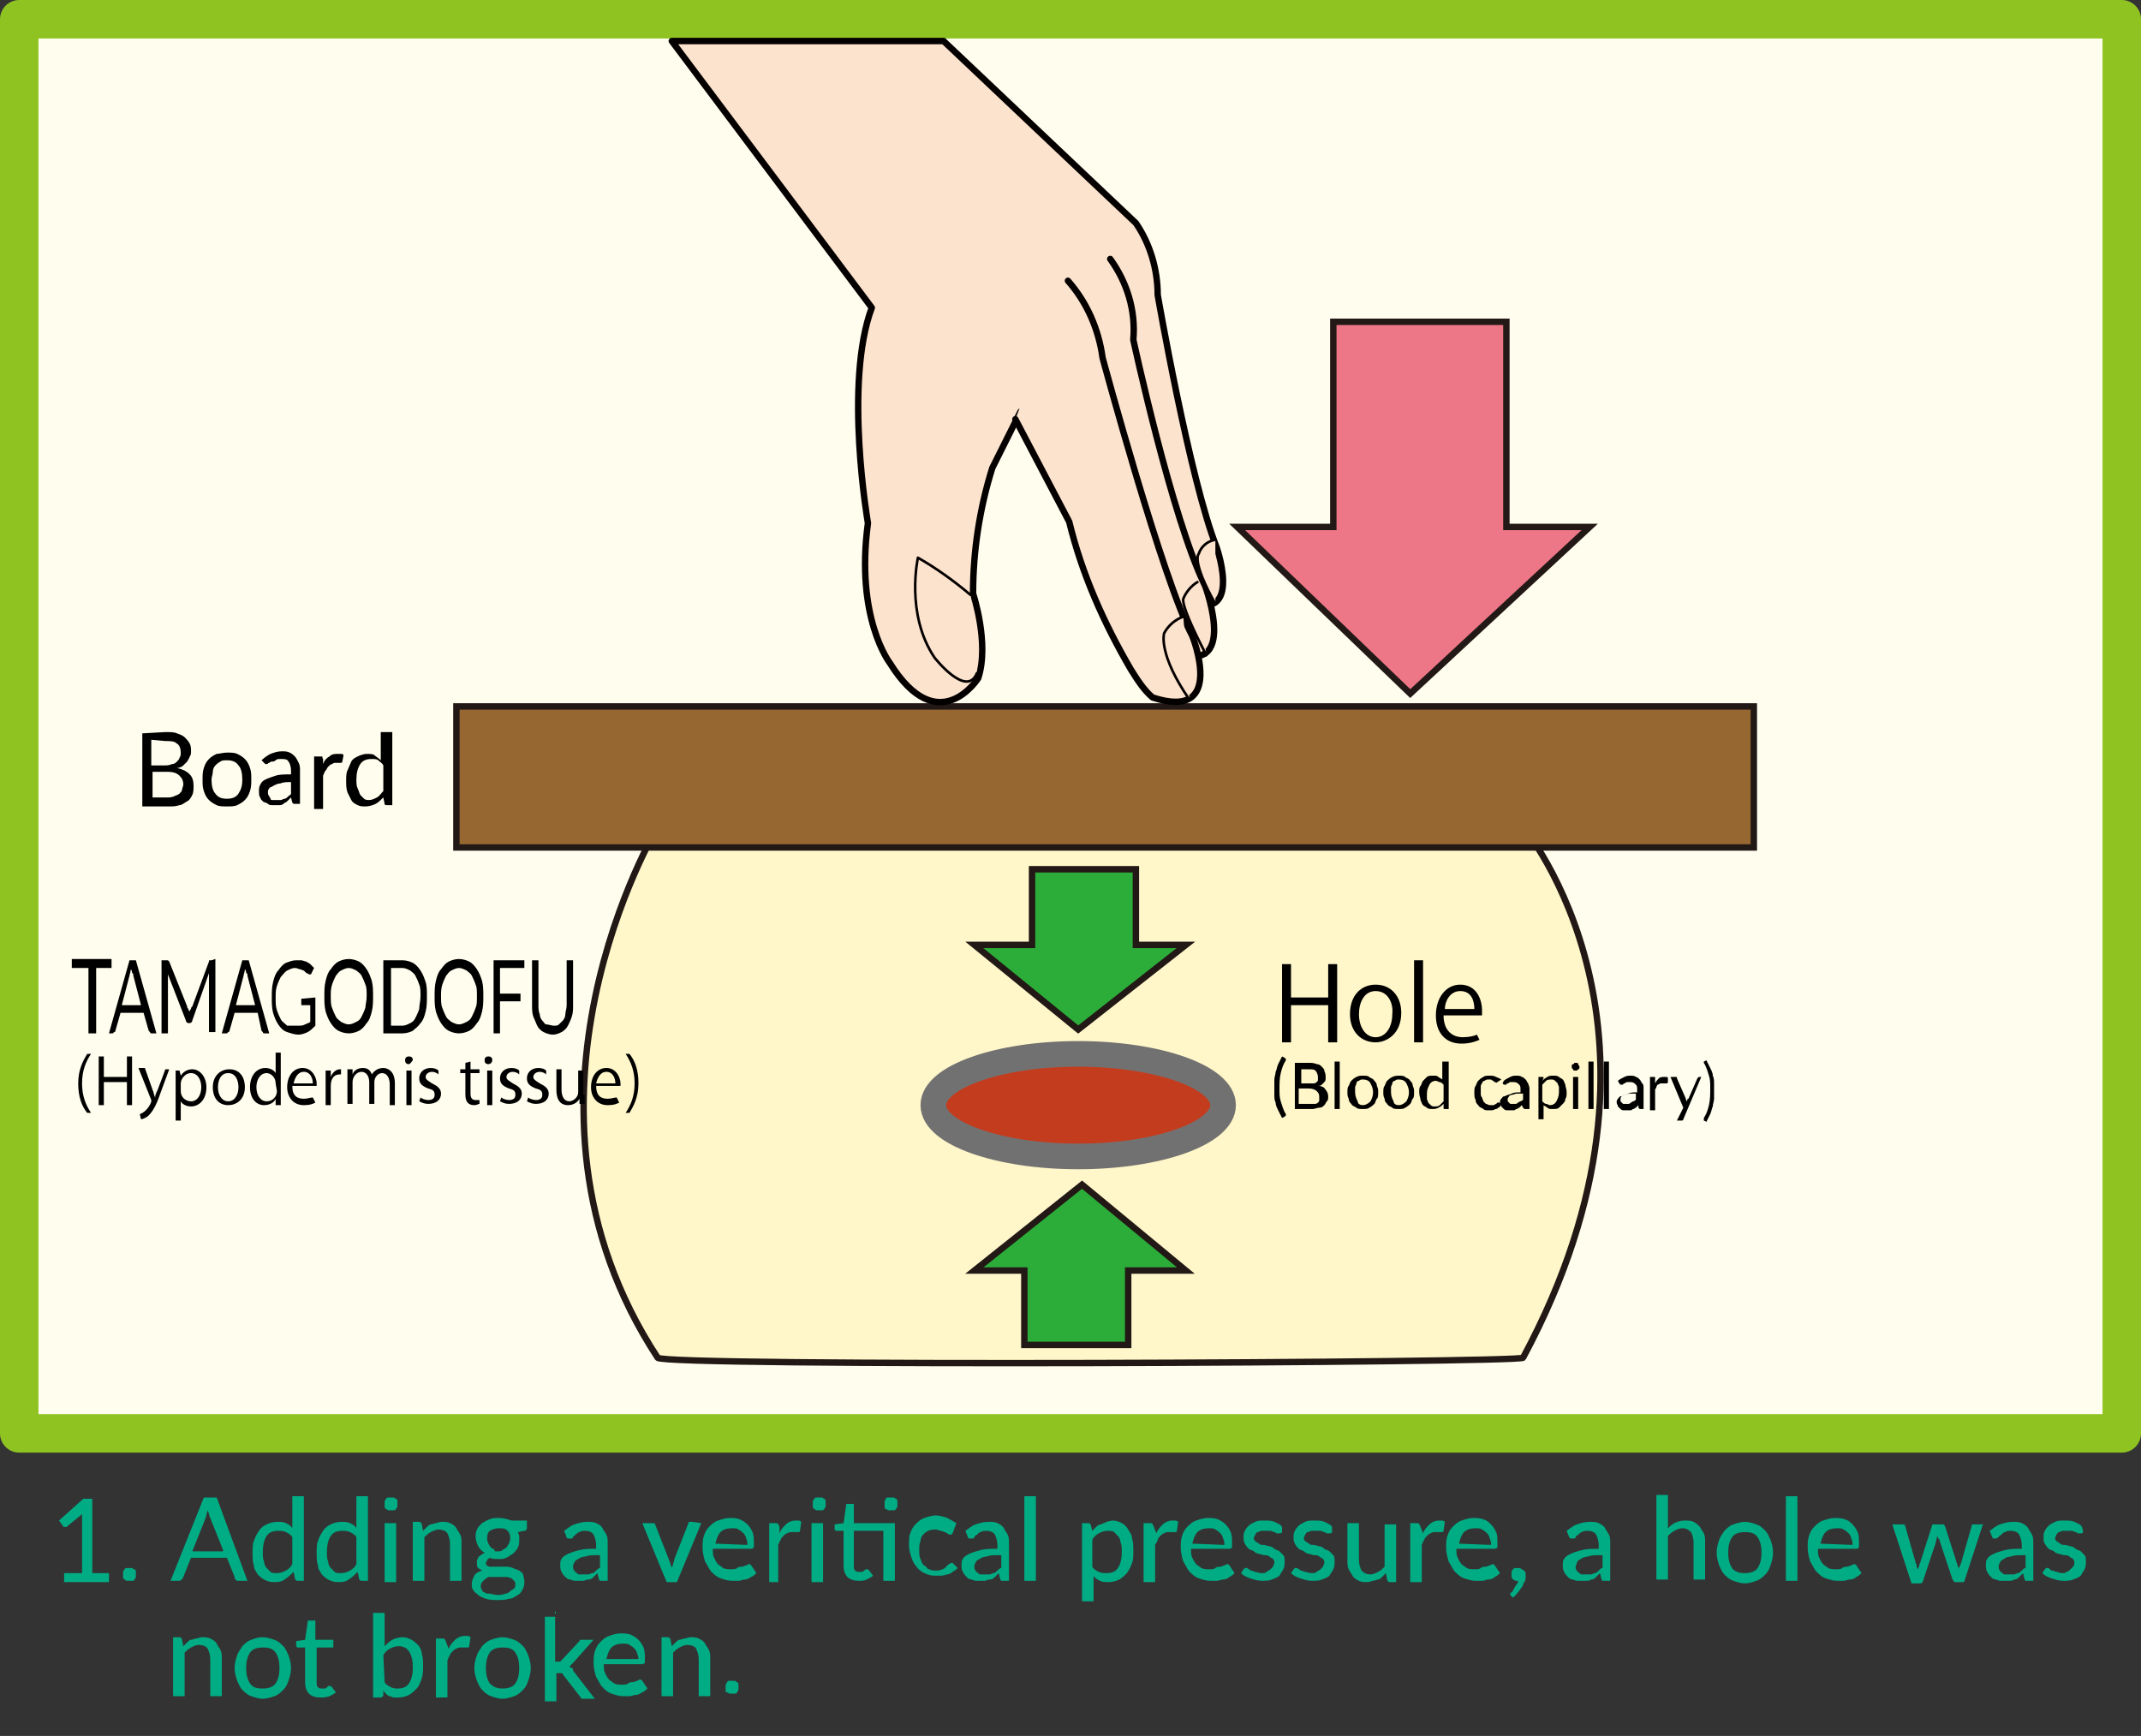 <?xml version="1.0" encoding="utf-8"?>
<!-- Generator: Adobe Illustrator 26.0.3, SVG Export Plug-In . SVG Version: 6.00 Build 0)  -->
<svg version="1.1" id="レイヤー_1" xmlns="http://www.w3.org/2000/svg" xmlns:xlink="http://www.w3.org/1999/xlink" x="0px"
	 y="0px" viewBox="0 0 167 135.4" style="enable-background:new 0 0 167 135.4;" xml:space="preserve">
<rect x="0" y="0" width="167" height="135.4" fill="#333333" stroke="none"/>
<style type="text/css">
	.st0{fill:#FFFEEE;}
	.st1{fill:none;stroke:#8FC322;stroke-width:3;stroke-linecap:round;stroke-linejoin:round;}
	.st2{fill:#FFF7C9;}
	.st3{fill:none;stroke:#221815;stroke-width:0.5;}
	.st4{fill:#C43C1E;}
	.st5{fill:none;stroke:#727171;stroke-width:2;stroke-linecap:round;stroke-linejoin:round;}
	.st6{fill:#966731;}
	.st7{fill:#ED7787;}
	.st8{fill:#2CAC39;}
	.st9{fill:#FCE3CD;}
	.st10{fill:none;stroke:#040000;stroke-width:0.5;stroke-linecap:round;stroke-linejoin:round;}
	.st11{fill:none;stroke:#040000;stroke-width:0.2;stroke-linecap:round;stroke-linejoin:round;}
	.st12{fill:#00AC84;}
</style>
<rect x="1.5" y="1.5" class="st0" width="164" height="110.3"/>
<rect x="1.5" y="1.5" class="st1" width="164" height="110.3"/>
<path class="st2" d="M118.8,105.9c-0.2,0.4-67.1,0.7-67.5,0c-13-19.8,0-41.4,0-41.4h67.5C118.8,64.5,132.4,80.6,118.8,105.9"/>
<path class="st3" d="M118.8,105.9c-0.2,0.4-67.1,0.7-67.5,0c-13-19.8,0-41.4,0-41.4h67.5C118.8,64.5,132.4,80.6,118.8,105.9z"/>
<path class="st4" d="M95.4,86.2c0,2.2-5.1,4-11.3,4s-11.3-1.8-11.3-4s5.1-4,11.3-4S95.4,84,95.4,86.2"/>
<path class="st5" d="M95.4,86.2c0,2.2-5.1,4-11.3,4s-11.3-1.8-11.3-4s5.1-4,11.3-4S95.4,84,95.4,86.2z"/>
<rect x="35.6" y="55.1" class="st6" width="101.2" height="11"/>
<rect x="35.6" y="55.1" class="st3" width="101.2" height="11"/>
<polygon class="st7" points="117.5,41.1 117.5,25.1 104,25.1 104,41.1 96.5,41.1 110,54.1 124,41.1 "/>
<polygon class="st3" points="117.5,41.1 117.5,25.1 104,25.1 104,41.1 96.5,41.1 110,54.1 124,41.1 "/>
<polygon class="st8" points="88.6,73.7 88.6,67.8 80.5,67.8 80.5,73.7 76,73.7 84.1,80.3 92.5,73.7 "/>
<polygon class="st3" points="88.6,73.7 88.6,67.8 80.5,67.8 80.5,73.7 76,73.7 84.1,80.3 92.5,73.7 "/>
<polygon class="st8" points="79.9,99.1 79.9,104.9 88,104.9 88,99.1 92.5,99.1 84.4,92.4 76,99.1 "/>
<polygon class="st3" points="79.9,99.1 79.9,104.9 88,104.9 88,99.1 92.5,99.1 84.4,92.4 76,99.1 "/>
<path class="st9" d="M83,25.7l2,8c0.8,4.7,3,9,6.2,12.5c6.2,3.6,3.7-3.5,3.7-3.5C92.8,37.4,90.3,23,90.3,23c0-2-0.6-4-1.7-5.6
	l-15-14.2H52.4L68,24c-2.2,5.9-0.3,16.8-0.3,16.8c-1,7.4,1.7,10.9,1.7,10.9c3.8,6.1,6.9,1.2,6.9,1.2c0.9-2.7-0.4-6.6-0.4-6.6
	c0-3.3,0.5-6.6,1.5-9.8l2.2-4.4"/>
<path class="st10" d="M83,25.7l2,8c0.8,4.7,3,9,6.2,12.5c6.2,3.6,3.7-3.5,3.7-3.5C92.8,37.4,90.3,23,90.3,23c0-2-0.6-4-1.7-5.6
	l-15-14.2H52.4L68,24c-2.2,5.9-0.3,16.8-0.3,16.8c-1,7.4,1.7,10.9,1.7,10.9c3.8,6.1,6.9,1.2,6.9,1.2c0.9-2.7-0.4-6.6-0.4-6.6
	c0-3.3,0.5-6.6,1.5-9.8l2.2-4.4"/>
<path class="st9" d="M86.6,20.2c1.3,1.8,2,4,1.8,6.3c0,0,3,13.9,5.6,19.2c0,0,3,8-3.4,4.7c-3.4-3.1-5.7-7.1-6.7-11.6l-4.6-6"/>
<path class="st10" d="M86.6,20.2c1.3,1.8,2,4,1.8,6.3c0,0,3,13.9,5.6,19.2c0,0,3,8-3.4,4.7c-3.4-3.1-5.7-7.1-6.7-11.6l-4.6-6"/>
<path class="st9" d="M79.2,32.7l4.2,8c1,4.1,2.7,7.9,4.8,11.5c0.5,0.8,1,1.6,1.7,2.2c5.8,1.9,3.1-4.8,3.1-4.8
	c-2.3-4.3-7-21.7-7-21.7c-0.3-2.2-1.2-4.3-2.7-6"/>
<path class="st10" d="M79.2,32.7l4.2,8c1,4.1,2.7,7.9,4.8,11.5c0.5,0.8,1,1.6,1.7,2.2c5.8,1.9,3.1-4.8,3.1-4.8
	c-2.3-4.3-7-21.7-7-21.7c-0.3-2.2-1.2-4.3-2.7-6"/>
<path class="st9" d="M75.7,46.4c-1.3-1.1-2.7-2.1-4.1-2.9c0,0-1,4.4,1.3,7.8c0,0,2.5,3.2,3.3,1.2"/>
<path class="st11" d="M75.7,46.4c-1.3-1.1-2.7-2.1-4.1-2.9c0,0-1,4.4,1.3,7.8c0,0,2.5,3.2,3.3,1.2"/>
<path class="st9" d="M92.3,48.1c-0.6,0.2-1.2,0.7-1.5,1.3c0,0-0.5,1.6,2,5.2"/>
<path class="st11" d="M92.3,48.1c-0.6,0.2-1.2,0.7-1.5,1.3c0,0-0.5,1.6,2,5.2"/>
<path class="st9" d="M93.4,45.4c-0.5,0.3-0.9,0.8-1.1,1.3c0,0-0.3,0.4,1.8,4.4"/>
<path class="st11" d="M93.4,45.4c-0.5,0.3-0.9,0.8-1.1,1.3c0,0-0.3,0.4,1.8,4.4"/>
<path class="st9" d="M94.8,42.1c-0.6,0.1-1.1,0.5-1.3,1.1c0,0-0.6,0.5,1.3,3.9"/>
<path class="st11" d="M94.8,42.1c-0.6,0.1-1.1,0.5-1.3,1.1c0,0-0.6,0.5,1.3,3.9"/>
<g>
	<path d="M12.9,57.1c0.4,0,0.7,0,0.9,0.1c0.3,0.1,0.5,0.2,0.6,0.3s0.3,0.3,0.4,0.5c0.1,0.2,0.1,0.4,0.1,0.6c0,0.1,0,0.3-0.1,0.4
		c0,0.1-0.1,0.2-0.2,0.4c-0.1,0.1-0.2,0.2-0.3,0.3s-0.3,0.2-0.5,0.2c0.4,0.1,0.7,0.2,1,0.5c0.2,0.2,0.3,0.5,0.3,0.9
		c0,0.2,0,0.5-0.1,0.7s-0.2,0.4-0.4,0.5s-0.4,0.3-0.6,0.3c-0.3,0.1-0.5,0.1-0.9,0.1h-2v-5.7L12.9,57.1L12.9,57.1z M11.8,57.7v2h1
		c0.2,0,0.4,0,0.6-0.1c0.2,0,0.3-0.1,0.4-0.2s0.2-0.2,0.2-0.3c0.1-0.1,0.1-0.3,0.1-0.4c0-0.3-0.1-0.6-0.3-0.7
		c-0.2-0.2-0.5-0.2-0.9-0.2L11.8,57.7L11.8,57.7z M13,62.2c0.2,0,0.4,0,0.6-0.1s0.3-0.1,0.4-0.2c0.1-0.1,0.2-0.2,0.2-0.3
		s0.1-0.3,0.1-0.4c0-0.3-0.1-0.5-0.3-0.7s-0.5-0.3-0.9-0.3h-1.2v2H13z"/>
	<path d="M17.7,58.7c0.3,0,0.6,0,0.8,0.1s0.4,0.2,0.6,0.4s0.3,0.4,0.4,0.7s0.1,0.5,0.1,0.9c0,0.3,0,0.6-0.1,0.9s-0.2,0.5-0.4,0.7
		c-0.2,0.2-0.4,0.3-0.6,0.4c-0.2,0.1-0.5,0.1-0.8,0.1s-0.6,0-0.8-0.1c-0.2-0.1-0.4-0.2-0.6-0.4S16,62,15.9,61.7s-0.1-0.5-0.1-0.9
		c0-0.3,0-0.6,0.1-0.9c0.1-0.3,0.2-0.5,0.4-0.7c0.2-0.2,0.4-0.3,0.6-0.4C17.1,58.8,17.4,58.7,17.7,58.7z M17.7,62.3
		c0.4,0,0.7-0.1,0.9-0.4s0.3-0.6,0.3-1.1s-0.1-0.9-0.3-1.1c-0.2-0.3-0.5-0.4-0.9-0.4c-0.2,0-0.4,0-0.5,0.1c-0.2,0.1-0.3,0.2-0.4,0.3
		s-0.2,0.3-0.2,0.5s-0.1,0.4-0.1,0.6c0,0.5,0.1,0.9,0.3,1.1C17,62.2,17.3,62.3,17.7,62.3z"/>
	<path d="M20.4,59.3c0.2-0.2,0.5-0.4,0.7-0.5c0.3-0.1,0.5-0.2,0.9-0.2c0.2,0,0.4,0,0.6,0.1s0.3,0.2,0.4,0.3s0.2,0.3,0.3,0.5
		c0.1,0.2,0.1,0.4,0.1,0.6v2.6h-0.3c-0.1,0-0.1,0-0.2,0l-0.1-0.1l-0.1-0.4c-0.1,0.1-0.2,0.2-0.3,0.3c-0.1,0.1-0.2,0.1-0.3,0.2
		c-0.1,0.1-0.2,0.1-0.4,0.1c-0.1,0-0.3,0-0.4,0c-0.2,0-0.3,0-0.4-0.1s-0.3-0.1-0.4-0.2c-0.1-0.1-0.2-0.2-0.2-0.3
		c-0.1-0.1-0.1-0.3-0.1-0.5s0-0.3,0.1-0.5s0.2-0.3,0.4-0.4c0.2-0.1,0.5-0.2,0.8-0.3s0.7-0.1,1.2-0.1v-0.3c0-0.3-0.1-0.6-0.2-0.7
		c-0.1-0.2-0.3-0.2-0.6-0.2c-0.2,0-0.3,0-0.4,0.1s-0.2,0.1-0.3,0.1S21,59.5,21,59.5c-0.1,0-0.1,0.1-0.2,0.1h-0.1l-0.1-0.1L20.4,59.3
		z M22.7,61c-0.3,0-0.6,0-0.8,0.1c-0.2,0-0.4,0.1-0.6,0.2c-0.1,0.1-0.3,0.1-0.3,0.2c-0.1,0.1-0.1,0.2-0.1,0.3s0,0.2,0.1,0.3
		c0,0.1,0.1,0.1,0.1,0.2s0.1,0.1,0.2,0.1s0.2,0,0.3,0c0.1,0,0.2,0,0.3,0s0.2-0.1,0.3-0.1s0.2-0.1,0.3-0.2c0.1-0.1,0.2-0.1,0.2-0.2
		V61z"/>
	<path d="M25.2,59.6c0.1-0.3,0.3-0.5,0.5-0.6c0.2-0.2,0.4-0.2,0.7-0.2c0.1,0,0.2,0,0.2,0c0.1,0,0.1,0,0.2,0.1l-0.1,0.5
		c0,0.1-0.1,0.1-0.1,0.1s-0.1,0-0.2,0s-0.2,0-0.2,0c-0.1,0-0.2,0-0.3,0.1c-0.1,0-0.2,0.1-0.3,0.2c-0.1,0.1-0.1,0.2-0.2,0.3
		s-0.1,0.2-0.2,0.4v2.6h-0.7V59h0.4c0.1,0,0.1,0,0.2,0s0,0.1,0.1,0.2V59.6z"/>
	<path d="M30.6,56.9v5.9h-0.4c-0.1,0-0.2,0-0.2-0.1l-0.1-0.5c-0.2,0.2-0.4,0.4-0.6,0.5s-0.5,0.2-0.8,0.2c-0.2,0-0.4,0-0.6-0.1
		s-0.4-0.2-0.5-0.4s-0.2-0.4-0.3-0.6C27,61.5,27,61.2,27,60.9s0-0.6,0.1-0.8s0.2-0.5,0.3-0.7c0.1-0.2,0.3-0.3,0.5-0.4
		s0.5-0.2,0.7-0.2s0.5,0,0.6,0.1s0.3,0.2,0.5,0.4v-2.2h0.9V56.9z M29.9,59.7c-0.1-0.2-0.3-0.3-0.4-0.4s-0.3-0.1-0.5-0.1
		c-0.4,0-0.7,0.1-0.9,0.4c-0.2,0.3-0.3,0.7-0.3,1.2c0,0.3,0,0.5,0.1,0.7s0.1,0.3,0.2,0.5c0.1,0.1,0.2,0.2,0.3,0.3s0.3,0.1,0.4,0.1
		c0.2,0,0.4-0.1,0.6-0.2c0.2-0.1,0.3-0.3,0.5-0.5C29.9,61.7,29.9,59.7,29.9,59.7z"/>
</g>
<g>
	<path d="M8.7,75.5H7.5v5.1H6.9v-5.1H5.6v-0.7h3.1V75.5z"/>
	<path d="M12.2,80.6h-0.4c0,0-0.1,0-0.1-0.1l-0.1-0.1L11.2,79H9.4L9,80.4c0,0,0,0.1-0.1,0.1l-0.1,0.1H8.5l1.6-5.7h0.5L12.2,80.6z
		 M11,78.4l-0.6-2.3c0-0.1,0-0.2-0.1-0.2c0-0.1,0-0.2-0.1-0.3c0,0.2-0.1,0.4-0.1,0.5l-0.6,2.3H11z"/>
	<path d="M16.8,74.8v5.7h-0.5v-4.2c0-0.1,0-0.1,0-0.2s0-0.1,0-0.2L15,79.6c0,0.1-0.1,0.2-0.2,0.2h-0.1c-0.1,0-0.2-0.1-0.2-0.2
		L13.1,76c0,0.1,0,0.3,0,0.4v4.2h-0.5v-5.7H13h0.1l0.1,0.1l1.4,3.5c0,0.1,0,0.1,0.1,0.2c0,0.1,0,0.1,0.1,0.2c0-0.1,0-0.1,0.1-0.2
		c0-0.1,0-0.1,0.1-0.2l1.3-3.5c0-0.1,0-0.1,0.1-0.1h0.1L16.8,74.8L16.8,74.8z"/>
	<path d="M21,80.6h-0.4c0,0-0.1,0-0.1-0.1l-0.1-0.1L20.1,79h-1.8l-0.4,1.4c0,0,0,0.1-0.1,0.1l-0.1,0.1h-0.4l1.6-5.7h0.5L21,80.6z
		 M19.9,78.4l-0.6-2.3c0-0.1,0-0.2-0.1-0.2c0-0.1,0-0.2-0.1-0.3c0,0.2-0.1,0.4-0.1,0.5l-0.6,2.3H19.9z"/>
	<path d="M24.6,77.8V80c-0.2,0.2-0.4,0.4-0.6,0.5s-0.5,0.2-0.7,0.2c-0.3,0-0.6-0.1-0.9-0.2s-0.5-0.3-0.7-0.6
		c-0.2-0.3-0.3-0.6-0.4-0.9c-0.1-0.4-0.1-0.8-0.1-1.2c0-0.4,0-0.8,0.1-1.2c0.1-0.4,0.2-0.7,0.4-0.9c0.2-0.3,0.4-0.5,0.6-0.6
		c0.3-0.1,0.5-0.2,0.8-0.2c0.2,0,0.3,0,0.4,0s0.3,0.1,0.4,0.1c0.1,0.1,0.2,0.1,0.3,0.2c0.1,0.1,0.2,0.2,0.3,0.3l-0.2,0.4
		c0,0.1-0.1,0.1-0.1,0.1h-0.1c0,0-0.1-0.1-0.2-0.1c-0.1-0.1-0.1-0.1-0.2-0.2c-0.1,0-0.2-0.1-0.3-0.1c-0.1,0-0.2-0.1-0.4-0.1
		c-0.2,0-0.4,0.1-0.6,0.2s-0.3,0.3-0.5,0.5c-0.1,0.2-0.2,0.4-0.3,0.7c-0.1,0.3-0.1,0.6-0.1,0.9c0,0.4,0,0.7,0.1,1s0.2,0.5,0.3,0.7
		c0.1,0.2,0.3,0.3,0.5,0.5c0.4,0,0.6,0,0.9,0c0.2,0,0.3,0,0.5-0.1s0.3-0.1,0.4-0.2v-1.3h-0.6h-0.1v-0.1v-0.4L24.6,77.8L24.6,77.8z"
		/>
	<path d="M29.1,77.7c0,0.4,0,0.8-0.1,1.2c-0.1,0.4-0.2,0.7-0.4,0.9c-0.2,0.3-0.4,0.5-0.6,0.6s-0.5,0.2-0.8,0.2s-0.6-0.1-0.8-0.2
		s-0.4-0.3-0.6-0.6c-0.2-0.3-0.3-0.6-0.4-0.9c-0.1-0.4-0.1-0.8-0.1-1.2s0-0.8,0.1-1.2c0.1-0.4,0.2-0.7,0.4-0.9
		c0.2-0.3,0.4-0.5,0.6-0.6s0.5-0.2,0.8-0.2s0.6,0.1,0.8,0.2c0.2,0.1,0.4,0.3,0.6,0.6c0.2,0.3,0.3,0.6,0.4,0.9
		C29.1,76.9,29.1,77.3,29.1,77.7z M28.6,77.7c0-0.4,0-0.7-0.1-0.9c-0.1-0.3-0.2-0.5-0.3-0.7c-0.1-0.2-0.3-0.3-0.4-0.4
		c-0.2-0.1-0.4-0.2-0.6-0.2s-0.4,0.1-0.6,0.2s-0.3,0.3-0.4,0.4c-0.1,0.2-0.2,0.4-0.3,0.7c-0.1,0.3-0.1,0.6-0.1,0.9s0,0.7,0.1,0.9
		c0.1,0.3,0.2,0.5,0.3,0.7c0.1,0.2,0.3,0.3,0.4,0.4c0.2,0.1,0.4,0.2,0.6,0.2s0.4-0.1,0.6-0.2s0.3-0.2,0.4-0.4
		c0.1-0.2,0.2-0.4,0.3-0.7C28.5,78.4,28.6,78.1,28.6,77.7z"/>
	<path d="M33.3,77.7c0,0.4,0,0.8-0.1,1.2c-0.1,0.4-0.2,0.7-0.4,0.9c-0.2,0.3-0.4,0.4-0.6,0.6c-0.2,0.1-0.5,0.2-0.8,0.2h-1.5v-5.7
		h1.5c0.3,0,0.6,0.1,0.8,0.2s0.4,0.3,0.6,0.6c0.2,0.3,0.3,0.6,0.4,0.9C33.3,76.9,33.3,77.3,33.3,77.7z M32.8,77.7
		c0-0.4,0-0.7-0.1-0.9c-0.1-0.3-0.2-0.5-0.3-0.7s-0.3-0.3-0.4-0.4c-0.2-0.1-0.4-0.2-0.6-0.2h-0.9V80h0.9c0.2,0,0.4-0.1,0.6-0.2
		s0.3-0.2,0.4-0.4c0.1-0.2,0.2-0.4,0.3-0.7C32.7,78.4,32.8,78.1,32.8,77.7z"/>
	<path d="M37.7,77.7c0,0.4,0,0.8-0.1,1.2c-0.1,0.4-0.2,0.7-0.4,0.9c-0.2,0.3-0.4,0.5-0.6,0.6c-0.2,0.1-0.5,0.2-0.8,0.2
		s-0.6-0.1-0.8-0.2s-0.4-0.3-0.6-0.6c-0.2-0.3-0.3-0.6-0.4-0.9c-0.1-0.4-0.1-0.8-0.1-1.2s0-0.8,0.1-1.2c0.1-0.4,0.2-0.7,0.4-0.9
		c0.2-0.3,0.4-0.5,0.6-0.6c0.2-0.1,0.5-0.2,0.8-0.2s0.6,0.1,0.8,0.2s0.4,0.3,0.6,0.6c0.2,0.3,0.3,0.6,0.4,0.9
		C37.7,76.9,37.7,77.3,37.7,77.7z M37.2,77.7c0-0.4,0-0.7-0.1-0.9c-0.1-0.3-0.2-0.5-0.3-0.7s-0.3-0.3-0.4-0.4
		c-0.2-0.1-0.4-0.2-0.6-0.2c-0.2,0-0.4,0.1-0.6,0.2c-0.2,0.1-0.3,0.3-0.4,0.4c-0.1,0.2-0.2,0.4-0.3,0.7c-0.1,0.3-0.1,0.6-0.1,0.9
		s0,0.7,0.1,0.9c0.1,0.3,0.2,0.5,0.3,0.7s0.3,0.3,0.4,0.4c0.2,0.1,0.4,0.2,0.6,0.2c0.2,0,0.4-0.1,0.6-0.2c0.2-0.1,0.3-0.2,0.4-0.4
		c0.1-0.2,0.2-0.4,0.3-0.7C37.2,78.4,37.2,78.1,37.2,77.7z"/>
	<path d="M39,75.5v2h1.6v0.6H39v2.5h-0.5v-5.7h2.4v0.6H39z"/>
	<path d="M43.2,80c0.2,0,0.3,0,0.4-0.1s0.2-0.2,0.3-0.3s0.2-0.3,0.2-0.5s0.1-0.4,0.1-0.7v-3.5h0.5v3.5c0,0.3,0,0.6-0.1,0.9
		s-0.2,0.5-0.3,0.7s-0.3,0.4-0.5,0.5s-0.4,0.2-0.7,0.2c-0.2,0-0.5-0.1-0.7-0.2S42,80.2,41.9,80s-0.2-0.5-0.3-0.7
		c-0.1-0.3-0.1-0.6-0.1-0.9v-3.5H42v3.5c0,0.2,0,0.5,0.1,0.7c0,0.2,0.1,0.4,0.2,0.5c0.1,0.1,0.2,0.3,0.3,0.3
		C42.8,79.9,43,80,43.2,80z"/>
</g>
<g>
	<path d="M99.8,84.9c0,0.4,0,0.7,0.1,1s0.2,0.7,0.4,1c0,0.1,0,0.1,0,0.1s0,0-0.1,0.1l-0.2,0.1c-0.1-0.2-0.2-0.4-0.3-0.6
		c-0.1-0.2-0.2-0.4-0.2-0.6c-0.1-0.2-0.1-0.4-0.1-0.6s0-0.4,0-0.6s0-0.4,0-0.6s0.1-0.4,0.1-0.6c0.1-0.2,0.1-0.4,0.2-0.6
		s0.2-0.4,0.3-0.6l0.2,0.1c0,0,0,0,0.1,0.1v0.1c-0.2,0.3-0.3,0.6-0.4,1S99.8,84.6,99.8,84.9z"/>
	<path d="M102.1,82.9c0.2,0,0.4,0,0.6,0.1c0.2,0,0.3,0.1,0.4,0.2s0.2,0.2,0.2,0.3c0,0.1,0.1,0.2,0.1,0.4c0,0.1,0,0.2,0,0.3
		s-0.1,0.2-0.1,0.2c-0.1,0.1-0.1,0.1-0.2,0.2s-0.2,0.1-0.3,0.1c0.3,0,0.5,0.1,0.6,0.3c0.1,0.1,0.2,0.3,0.2,0.5s0,0.3-0.1,0.4
		s-0.1,0.2-0.2,0.3s-0.2,0.2-0.4,0.2c-0.2,0-0.3,0.1-0.5,0.1H101v-3.6H102.1z M101.5,83.3v1.2h0.6c0.1,0,0.3,0,0.4,0
		s0.2-0.1,0.2-0.1c0.1-0.1,0.1-0.1,0.1-0.2s0-0.2,0-0.2c0-0.2-0.1-0.4-0.2-0.5s-0.3-0.1-0.6-0.1h-0.5V83.3z M102.2,86.1
		c0.1,0,0.3,0,0.4,0s0.2-0.1,0.2-0.1c0.1-0.1,0.1-0.1,0.1-0.2s0-0.2,0-0.3c0-0.2-0.1-0.3-0.2-0.4s-0.3-0.2-0.6-0.2h-0.8v1.2H102.2z"
		/>
	<path d="M104.5,82.8v3.7h-0.4v-3.7H104.5z"/>
	<path d="M106.3,83.9c0.2,0,0.4,0,0.5,0.1s0.3,0.1,0.4,0.3c0.1,0.1,0.2,0.2,0.2,0.4c0.1,0.2,0.1,0.3,0.1,0.5s0,0.4-0.1,0.5
		s-0.1,0.3-0.2,0.4s-0.2,0.2-0.4,0.3c-0.1,0.1-0.3,0.1-0.5,0.1s-0.4,0-0.5-0.1s-0.3-0.1-0.4-0.3c-0.1-0.1-0.2-0.2-0.2-0.4
		c-0.1-0.2-0.1-0.3-0.1-0.5s0-0.4,0.1-0.5c0.1-0.2,0.1-0.3,0.2-0.4s0.2-0.2,0.4-0.3S106.1,83.9,106.3,83.9z M106.3,86.2
		c0.2,0,0.4-0.1,0.6-0.3c0.1-0.2,0.2-0.4,0.2-0.7c0-0.3-0.1-0.5-0.2-0.7s-0.3-0.3-0.6-0.3c-0.1,0-0.2,0-0.3,0.1
		c-0.1,0-0.2,0.1-0.2,0.2s-0.1,0.2-0.1,0.3c0,0.1,0,0.3,0,0.4c0,0.3,0.1,0.5,0.2,0.7C105.9,86.1,106.1,86.2,106.3,86.2z"/>
	<path d="M109.1,83.9c0.2,0,0.4,0,0.5,0.1s0.3,0.1,0.4,0.3c0.1,0.1,0.2,0.2,0.2,0.4c0.1,0.2,0.1,0.3,0.1,0.5s0,0.4-0.1,0.5
		s-0.1,0.3-0.2,0.4s-0.2,0.2-0.4,0.3c-0.1,0.1-0.3,0.1-0.5,0.1s-0.4,0-0.5-0.1s-0.3-0.1-0.4-0.3c-0.1-0.1-0.2-0.2-0.2-0.4
		c-0.1-0.2-0.1-0.3-0.1-0.5s0-0.4,0.1-0.5c0.1-0.2,0.1-0.3,0.2-0.4s0.2-0.2,0.4-0.3S109,83.9,109.1,83.9z M109.1,86.2
		c0.2,0,0.4-0.1,0.6-0.3c0.1-0.2,0.2-0.4,0.2-0.7c0-0.3-0.1-0.5-0.2-0.7s-0.3-0.3-0.6-0.3c-0.1,0-0.2,0-0.3,0.1
		c-0.1,0-0.2,0.1-0.2,0.2s-0.1,0.2-0.1,0.3c0,0.1,0,0.3,0,0.4c0,0.3,0.1,0.5,0.2,0.7C108.7,86.1,108.9,86.2,109.1,86.2z"/>
	<path d="M113,82.8v3.7h-0.3c-0.1,0-0.1,0-0.1-0.1v-0.3c-0.1,0.1-0.2,0.2-0.4,0.3s-0.3,0.1-0.5,0.1c-0.1,0-0.3,0-0.4-0.1
		s-0.2-0.1-0.3-0.2s-0.1-0.2-0.2-0.4c0-0.2-0.1-0.3-0.1-0.6c0-0.2,0-0.4,0.1-0.5s0.1-0.3,0.2-0.4s0.2-0.2,0.3-0.3
		c0.1-0.1,0.3-0.1,0.5-0.1s0.3,0,0.4,0.1s0.2,0.1,0.3,0.2v-1.4C112.5,82.8,113,82.8,113,82.8z M112.6,84.6c-0.1-0.1-0.2-0.2-0.3-0.2
		c-0.1,0-0.2-0.1-0.3-0.1c-0.2,0-0.4,0.1-0.5,0.3c-0.1,0.2-0.2,0.4-0.2,0.7c0,0.2,0,0.3,0,0.4s0.1,0.2,0.1,0.3
		c0.1,0.1,0.1,0.1,0.2,0.2s0.2,0.1,0.3,0.1c0.1,0,0.3,0,0.4-0.1s0.2-0.2,0.3-0.3V84.6z"/>
	<path d="M116.8,84.4C116.7,84.4,116.7,84.4,116.8,84.4C116.7,84.5,116.7,84.5,116.8,84.4c-0.1,0.1-0.1,0-0.2,0c0,0-0.1,0-0.1-0.1
		c0,0-0.1,0-0.2-0.1c-0.1,0-0.1,0-0.2,0s-0.2,0-0.3,0.1c-0.1,0-0.2,0.1-0.2,0.2c-0.1,0.1-0.1,0.2-0.1,0.3c0,0.1,0,0.3,0,0.4
		c0,0.2,0,0.3,0.1,0.4c0,0.1,0.1,0.2,0.1,0.3c0.1,0.1,0.1,0.1,0.2,0.2c0.1,0,0.2,0.1,0.3,0.1c0.1,0,0.2,0,0.3,0
		c0.1,0,0.1-0.1,0.2-0.1l0.1-0.1h0.1h0.1l0.1,0.2c-0.1,0.1-0.1,0.1-0.2,0.2c-0.1,0-0.1,0.1-0.2,0.1s-0.2,0.1-0.3,0.1s-0.2,0-0.3,0
		c-0.2,0-0.3,0-0.4-0.1s-0.3-0.1-0.4-0.3c-0.1-0.1-0.2-0.2-0.2-0.4c-0.1-0.2-0.1-0.3-0.1-0.6c0-0.2,0-0.4,0.1-0.5
		c0.1-0.2,0.1-0.3,0.2-0.4s0.2-0.2,0.4-0.3c0.1-0.1,0.3-0.1,0.5-0.1s0.3,0,0.5,0.1s0.3,0.1,0.4,0.2L116.8,84.4z"/>
	<path d="M117.3,84.3c0.1-0.1,0.3-0.2,0.5-0.3c0.2-0.1,0.3-0.1,0.5-0.1c0.1,0,0.3,0,0.4,0.1c0.1,0,0.2,0.1,0.3,0.2
		c0.1,0.1,0.1,0.2,0.2,0.3c0,0.1,0.1,0.2,0.1,0.4v1.6H119h-0.1c0,0,0,0-0.1-0.1l-0.1-0.2c-0.1,0.1-0.1,0.1-0.2,0.2
		c-0.1,0-0.1,0.1-0.2,0.1s-0.1,0.1-0.2,0.1s-0.2,0-0.3,0c-0.1,0-0.2,0-0.3,0c-0.1,0-0.2-0.1-0.2-0.1c-0.1-0.1-0.1-0.1-0.2-0.2
		c0-0.1-0.1-0.2-0.1-0.3c0-0.1,0-0.2,0.1-0.3c0.1-0.1,0.1-0.2,0.3-0.2c0.1-0.1,0.3-0.1,0.5-0.2s0.4-0.1,0.7-0.1V85
		c0-0.2,0-0.3-0.1-0.4s-0.2-0.2-0.4-0.2c-0.1,0-0.2,0-0.3,0s-0.1,0.1-0.2,0.1s-0.1,0.1-0.1,0.1h-0.1h-0.1c0,0,0,0-0.1-0.1
		L117.3,84.3z M118.8,85.3c-0.2,0-0.4,0-0.5,0s-0.3,0.1-0.4,0.1s-0.2,0.1-0.2,0.1c0,0.1-0.1,0.1-0.1,0.2s0,0.1,0,0.2l0.1,0.1
		l0.1,0.1c0.1,0,0.1,0,0.2,0s0.2,0,0.2,0c0.1,0,0.1,0,0.2-0.1c0.1,0,0.1-0.1,0.2-0.1s0.1-0.1,0.2-0.1L118.8,85.3L118.8,85.3z"/>
	<path d="M120.3,84.3c0.1-0.1,0.2-0.2,0.4-0.3c0.1-0.1,0.3-0.1,0.5-0.1c0.1,0,0.3,0,0.4,0.1s0.2,0.1,0.3,0.2
		c0.1,0.1,0.1,0.2,0.2,0.4c0,0.2,0.1,0.3,0.1,0.6c0,0.2,0,0.4-0.1,0.5c0,0.2-0.1,0.3-0.2,0.4s-0.2,0.2-0.3,0.3
		c-0.1,0.1-0.3,0.1-0.5,0.1s-0.3,0-0.4-0.1s-0.2-0.1-0.3-0.2v1.1H120V84h0.3c0.1,0,0.1,0,0.1,0.1L120.3,84.3z M120.3,85.9
		c0.1,0.1,0.2,0.2,0.3,0.2s0.2,0.1,0.3,0.1c0.2,0,0.4-0.1,0.5-0.3c0.1-0.2,0.2-0.4,0.2-0.7c0-0.2,0-0.3,0-0.4s-0.1-0.2-0.1-0.3
		c-0.1-0.1-0.1-0.1-0.2-0.2s-0.2-0.1-0.3-0.1c-0.1,0-0.3,0-0.4,0.1s-0.2,0.2-0.3,0.3V85.9z"/>
	<path d="M123.2,83.2L123.2,83.2c0,0.1,0,0.2-0.1,0.2l-0.1,0.1h-0.1h-0.1c0,0-0.1,0-0.1-0.1l-0.1-0.1v-0.1v-0.1c0,0,0-0.1,0.1-0.1
		s0.1-0.1,0.1-0.1h0.1h0.1c0,0,0.1,0,0.1,0.1S123.2,83.1,123.2,83.2C123.2,83.1,123.2,83.1,123.2,83.2z M123.1,84v2.5h-0.4V84H123.1
		z"/>
	<path d="M124.3,82.8v3.7h-0.4v-3.7H124.3z"/>
	<path d="M125.5,82.8v3.7h-0.4v-3.7H125.5z"/>
	<path d="M126.2,84.3c0.1-0.1,0.3-0.2,0.5-0.3c0.2-0.1,0.3-0.1,0.5-0.1c0.1,0,0.3,0,0.4,0.1c0.1,0,0.2,0.1,0.3,0.2
		c0.1,0.1,0.1,0.2,0.2,0.3s0.1,0.2,0.1,0.4v1.6H128h-0.1c0,0,0,0-0.1-0.1v-0.2c-0.1,0.1-0.1,0.1-0.2,0.2c-0.1,0-0.1,0.1-0.2,0.1
		s-0.1,0.1-0.2,0.1s-0.2,0-0.3,0c-0.1,0-0.2,0-0.3,0s-0.2-0.1-0.2-0.1c-0.1-0.1-0.1-0.1-0.2-0.2c0-0.1-0.1-0.2-0.1-0.3
		c0-0.1,0-0.2,0.1-0.3s0.1-0.2,0.3-0.2c0.1-0.1,0.3-0.1,0.5-0.2s0.4-0.1,0.7-0.1V85c0-0.2,0-0.3-0.1-0.4s-0.2-0.2-0.4-0.2
		c-0.1,0-0.2,0-0.3,0s-0.1,0.1-0.2,0.1s-0.1,0.1-0.1,0.1h-0.1h-0.1c0,0,0,0-0.1-0.1L126.2,84.3z M127.6,85.3c-0.2,0-0.4,0-0.5,0
		s-0.3,0.1-0.4,0.1s-0.2,0.1-0.2,0.1s-0.1,0.1-0.1,0.2s0,0.1,0,0.2l0.1,0.1l0.1,0.1c0.1,0,0.1,0,0.2,0s0.2,0,0.2,0
		c0.1,0,0.1,0,0.2-0.1c0.1,0,0.1-0.1,0.2-0.1s0.1-0.1,0.2-0.1L127.6,85.3L127.6,85.3z"/>
	<path d="M129.1,84.5c0.1-0.2,0.2-0.3,0.3-0.4s0.3-0.1,0.4-0.1c0.1,0,0.1,0,0.2,0c0,0,0.1,0,0.1,0.1v0.3c0,0,0,0.1-0.1,0.1h-0.1
		c0,0-0.1,0-0.2,0c-0.1,0-0.2,0-0.2,0s-0.1,0.1-0.2,0.1c0,0-0.1,0.1-0.1,0.2s-0.1,0.1-0.1,0.2v1.6h-0.4V84h0.3h0.1c0,0,0,0,0,0.1
		V84.5z"/>
	<path d="M132.7,84l-1.4,3.3c0,0,0,0.1-0.1,0.1h-0.1h-0.3l0.5-1l-1-2.4h0.4h0.1c0,0,0,0,0,0.1l0.7,1.6c0,0.1,0,0.1,0.1,0.2
		c0-0.1,0-0.2,0.1-0.2l0.7-1.6c0,0,0,0,0.1-0.1H132.7L132.7,84z"/>
	<path d="M133.4,84.9c0-0.4,0-0.7-0.1-1s-0.2-0.7-0.4-1c0,0,0,0,0-0.1l0,0l0,0l0,0l0.2-0.1c0.1,0.2,0.2,0.4,0.3,0.6s0.2,0.4,0.2,0.6
		c0.1,0.2,0.1,0.4,0.1,0.6s0,0.4,0,0.6s0,0.4,0,0.6s-0.1,0.4-0.1,0.6c-0.1,0.2-0.1,0.4-0.2,0.6c-0.1,0.2-0.2,0.4-0.3,0.6l-0.2-0.1
		l0,0l0,0c0,0,0,0,0-0.1c0,0,0,0,0-0.1c0.2-0.3,0.3-0.6,0.4-1S133.4,85.3,133.4,84.9z"/>
</g>
<g>
	<path d="M104.3,81.3h-0.7v-2.9h-2.9v2.9H100v-6.1h0.7v2.6h2.9v-2.6h0.7V81.3z"/>
	<path d="M109.3,79c0,1.6-1.1,2.3-2,2.3c-1.1,0-2-0.8-2-2.2c0-1.5,0.9-2.3,2-2.3C108.5,76.8,109.3,77.7,109.3,79z M107.3,77.3
		c-0.9,0-1.3,0.9-1.3,1.8c0,1,0.5,1.8,1.3,1.8s1.3-0.8,1.3-1.8C108.7,78.3,108.3,77.3,107.3,77.3z"/>
	<path d="M111,81.3h-0.7v-6.4h0.7V81.3z"/>
	<path d="M115.4,81.1c-0.2,0.1-0.7,0.3-1.4,0.3c-1.3,0-2-0.9-2-2.2c0-1.4,0.8-2.4,1.9-2.4c1.3,0,1.7,1.2,1.7,2c0,0.2,0,0.3,0,0.4h-3
		c0,1.2,0.7,1.7,1.5,1.7c0.5,0,0.9-0.1,1.1-0.2L115.4,81.1z M115,78.7c0-0.6-0.2-1.4-1.1-1.4c-0.8,0-1.2,0.8-1.2,1.4H115z"/>
</g>
<g>
	<path class="st12" d="M8.5,122.7v0.7H5v-0.7h1.4v-4.2c0-0.1,0-0.3,0-0.4L5.3,119l-0.1,0.1H5.1H5c0,0-0.1,0-0.1-0.1l-0.3-0.4
		l1.9-1.7h0.7v5.8C7.2,122.7,8.5,122.7,8.5,122.7z"/>
	<path class="st12" d="M9.6,122.8c0-0.1,0-0.2,0-0.2c0-0.1,0.1-0.1,0.1-0.2c0.1-0.1,0.1-0.1,0.2-0.1c0.1,0,0.1,0,0.2,0
		c0.1,0,0.2,0,0.2,0s0.1,0.1,0.2,0.1c0.1,0.1,0.1,0.1,0.1,0.2s0,0.1,0,0.2s0,0.2,0,0.2c0,0.1-0.1,0.1-0.1,0.2s-0.1,0.1-0.2,0.1
		s-0.1,0-0.2,0c-0.1,0-0.2,0-0.2,0c-0.1,0-0.1-0.1-0.2-0.1c-0.1-0.1-0.1-0.1-0.1-0.2C9.6,123,9.6,122.9,9.6,122.8z"/>
	<path class="st12" d="M19.3,123.3h-0.7c-0.1,0-0.2,0-0.2-0.1c-0.1,0-0.1-0.1-0.1-0.2l-0.6-1.5h-2.8l-0.6,1.5c0,0.1-0.1,0.1-0.1,0.2
		c-0.1,0-0.1,0.1-0.2,0.1h-0.7l2.6-6.5h1L19.3,123.3z M17.4,120.9l-1-2.5c-0.1-0.2-0.1-0.4-0.2-0.6c0,0.1-0.1,0.2-0.1,0.4
		c0,0.1-0.1,0.2-0.1,0.3l-1,2.5h2.4V120.9z"/>
	<path class="st12" d="M23.7,116.7v6.6h-0.5c-0.1,0-0.2-0.1-0.2-0.2l-0.1-0.5c-0.2,0.2-0.4,0.4-0.7,0.6s-0.5,0.2-0.9,0.2
		c-0.3,0-0.5-0.1-0.7-0.2s-0.4-0.3-0.5-0.4c-0.1-0.2-0.3-0.4-0.3-0.7c-0.1-0.3-0.1-0.6-0.1-1c0-0.3,0-0.7,0.1-0.9
		c0.1-0.3,0.2-0.5,0.4-0.8s0.4-0.4,0.6-0.5s0.5-0.2,0.8-0.2s0.5,0,0.7,0.1s0.4,0.2,0.5,0.4v-2.5H23.7z M22.8,119.9
		c-0.1-0.2-0.3-0.3-0.5-0.4s-0.4-0.1-0.6-0.1c-0.4,0-0.7,0.1-0.9,0.4c-0.2,0.3-0.3,0.7-0.3,1.3c0,0.3,0,0.5,0.1,0.7
		c0,0.2,0.1,0.4,0.2,0.5s0.2,0.2,0.3,0.3c0.1,0.1,0.3,0.1,0.5,0.1c0.3,0,0.5-0.1,0.7-0.2s0.4-0.3,0.5-0.5
		C22.8,122,22.8,119.9,22.8,119.9z"/>
	<path class="st12" d="M28.7,116.7v6.6h-0.5c-0.1,0-0.2-0.1-0.2-0.2l-0.1-0.5c-0.2,0.2-0.4,0.4-0.7,0.6s-0.5,0.2-0.9,0.2
		c-0.3,0-0.5-0.1-0.7-0.2s-0.4-0.3-0.5-0.4c-0.1-0.2-0.3-0.4-0.3-0.7c-0.1-0.3-0.1-0.6-0.1-1c0-0.3,0-0.7,0.1-0.9
		c0.1-0.3,0.2-0.5,0.4-0.8s0.4-0.4,0.6-0.5s0.5-0.2,0.8-0.2s0.5,0,0.7,0.1s0.4,0.2,0.5,0.4v-2.5H28.7z M27.8,119.9
		c-0.1-0.2-0.3-0.3-0.5-0.4s-0.4-0.1-0.6-0.1c-0.4,0-0.7,0.1-0.9,0.4c-0.2,0.3-0.3,0.7-0.3,1.3c0,0.3,0,0.5,0.1,0.7
		c0,0.2,0.1,0.4,0.2,0.5s0.2,0.2,0.3,0.3c0.1,0.1,0.3,0.1,0.5,0.1c0.3,0,0.5-0.1,0.7-0.2s0.4-0.3,0.5-0.5
		C27.8,122,27.8,119.9,27.8,119.9z"/>
	<path class="st12" d="M31,117.3c0,0.1,0,0.2,0,0.2c0,0.1-0.1,0.1-0.1,0.2c-0.1,0.1-0.1,0.1-0.2,0.1s-0.2,0-0.2,0h-0.2
		c-0.1,0-0.1-0.1-0.2-0.1c-0.1-0.1-0.1-0.1-0.1-0.2s0-0.2,0-0.2c0-0.1,0-0.2,0-0.2c0-0.1,0.1-0.1,0.1-0.2c0.1-0.1,0.1-0.1,0.2-0.1
		s0.1,0,0.2,0s0.2,0,0.2,0c0.1,0,0.1,0.1,0.2,0.1C31,117,31,117,31,117.1C31,117.2,31,117.3,31,117.3z M30.9,118.8v4.6H30v-4.6H30.9
		z"/>
	<path class="st12" d="M33,119.4c0.1-0.1,0.2-0.2,0.3-0.3s0.2-0.2,0.3-0.2s0.3-0.1,0.4-0.1c0.1,0,0.3-0.1,0.4-0.1
		c0.3,0,0.5,0,0.7,0.1s0.4,0.2,0.5,0.4c0.1,0.2,0.2,0.3,0.3,0.5s0.1,0.4,0.1,0.7v2.9h-0.9v-2.9c0-0.3-0.1-0.6-0.2-0.8
		c-0.1-0.2-0.4-0.3-0.7-0.3c-0.2,0-0.4,0.1-0.6,0.2c-0.2,0.1-0.4,0.3-0.5,0.4v3.4h-0.9v-4.6h0.5c0.1,0,0.2,0.1,0.2,0.2L33,119.4z"/>
	<path class="st12" d="M41.1,118.9v0.3c0,0.1-0.1,0.2-0.2,0.2l-0.5,0.1c0,0.1,0.1,0.2,0.1,0.3s0,0.2,0,0.3c0,0.2,0,0.4-0.1,0.6
		s-0.2,0.3-0.4,0.5c-0.2,0.1-0.3,0.2-0.5,0.3c-0.2,0.1-0.4,0.1-0.7,0.1c-0.2,0-0.4,0-0.6-0.1c-0.1,0.1-0.2,0.1-0.2,0.2
		s-0.1,0.1-0.1,0.2s0,0.2,0.1,0.2c0.1,0.1,0.2,0.1,0.3,0.1s0.3,0,0.5,0s0.4,0,0.6,0c0.2,0,0.4,0,0.6,0.1s0.3,0.1,0.5,0.2
		c0.1,0.1,0.3,0.2,0.3,0.3s0.1,0.3,0.1,0.5s0,0.4-0.1,0.6s-0.2,0.4-0.4,0.5s-0.4,0.3-0.7,0.3c-0.3,0.1-0.6,0.1-0.9,0.1
		s-0.6,0-0.9-0.1c-0.3-0.1-0.5-0.2-0.6-0.3s-0.3-0.2-0.4-0.4c-0.1-0.1-0.1-0.3-0.1-0.5s0.1-0.4,0.2-0.6c0.1-0.2,0.3-0.3,0.6-0.4
		c-0.1-0.1-0.2-0.1-0.3-0.2s-0.1-0.2-0.1-0.4c0-0.1,0-0.1,0-0.2s0.1-0.1,0.1-0.2s0.1-0.1,0.2-0.2c0.1-0.1,0.2-0.1,0.3-0.2
		c-0.2-0.1-0.4-0.3-0.5-0.5s-0.2-0.5-0.2-0.7s0-0.4,0.1-0.6s0.2-0.3,0.4-0.5c0.2-0.1,0.3-0.2,0.6-0.3c0.2-0.1,0.4-0.1,0.7-0.1
		c0.4,0,0.7,0.1,1,0.2h1.2V118.9z M40.2,123.6c0-0.1,0-0.2-0.1-0.3c-0.1-0.1-0.1-0.1-0.2-0.2c-0.1,0-0.2-0.1-0.4-0.1
		c-0.1,0-0.3,0-0.4,0c-0.2,0-0.3,0-0.5,0s-0.3,0-0.5,0c-0.2,0.1-0.3,0.2-0.4,0.3c-0.1,0.1-0.2,0.2-0.2,0.4c0,0.1,0,0.2,0.1,0.3
		c0,0.1,0.1,0.2,0.2,0.2c0.1,0.1,0.2,0.1,0.4,0.1s0.3,0.1,0.6,0.1c0.2,0,0.4,0,0.6-0.1c0.2,0,0.3-0.1,0.4-0.2
		c0.1-0.1,0.2-0.1,0.3-0.2C40.2,123.8,40.2,123.7,40.2,123.6z M38.8,121c0.2,0,0.3,0,0.4-0.1s0.2-0.1,0.3-0.2s0.1-0.2,0.2-0.3
		c0-0.1,0.1-0.2,0.1-0.4c0-0.3-0.1-0.5-0.2-0.6c-0.2-0.2-0.4-0.2-0.7-0.2s-0.5,0.1-0.7,0.2c-0.2,0.2-0.2,0.4-0.2,0.6
		c0,0.1,0,0.2,0.1,0.4s0.1,0.2,0.2,0.3c0.1,0.1,0.2,0.1,0.3,0.2C38.5,121,38.6,121,38.8,121z"/>
	<path class="st12" d="M44,119.4c0.3-0.2,0.5-0.4,0.8-0.5s0.6-0.2,1-0.2c0.3,0,0.5,0,0.7,0.1s0.4,0.2,0.5,0.4
		c0.1,0.2,0.2,0.3,0.3,0.5s0.1,0.4,0.1,0.7v2.9H47c-0.1,0-0.2,0-0.2,0s-0.1-0.1-0.1-0.2l-0.1-0.4c-0.1,0.1-0.2,0.2-0.3,0.3
		c-0.1,0.1-0.2,0.2-0.4,0.2s-0.3,0.1-0.4,0.1c-0.1,0-0.3,0-0.5,0s-0.3,0-0.5-0.1c-0.2,0-0.3-0.1-0.4-0.2c-0.1-0.1-0.2-0.2-0.3-0.4
		c-0.1-0.2-0.1-0.3-0.1-0.5s0-0.4,0.1-0.5c0.1-0.2,0.3-0.3,0.5-0.4s0.5-0.2,0.9-0.3c0.4-0.1,0.8-0.1,1.3-0.1v-0.3
		c0-0.3-0.1-0.6-0.2-0.8c-0.1-0.2-0.4-0.3-0.6-0.3c-0.2,0-0.4,0-0.5,0.1c-0.1,0-0.2,0.1-0.3,0.2s-0.2,0.1-0.2,0.2s-0.1,0.1-0.2,0.1
		c-0.1,0-0.1,0-0.2,0s-0.1-0.1-0.1-0.1L44,119.4z M46.6,121.3c-0.4,0-0.7,0-0.9,0.1c-0.2,0-0.5,0.1-0.6,0.2
		c-0.2,0.1-0.3,0.2-0.3,0.3c-0.1,0.1-0.1,0.2-0.1,0.3c0,0.1,0,0.2,0.1,0.3c0,0.1,0.1,0.1,0.2,0.2s0.1,0.1,0.2,0.1c0.1,0,0.2,0,0.3,0
		s0.3,0,0.4,0c0.1,0,0.2-0.1,0.3-0.1s0.2-0.1,0.3-0.2s0.2-0.2,0.3-0.2v-1H46.6z"/>
	<path class="st12" d="M54.7,118.8l-1.9,4.6H52l-1.9-4.6h0.7c0.1,0,0.1,0,0.2,0s0.1,0.1,0.1,0.1l1.1,2.8c0,0.1,0.1,0.2,0.1,0.3
		c0,0.1,0.1,0.2,0.1,0.3c0-0.1,0.1-0.2,0.1-0.3c0-0.1,0.1-0.2,0.1-0.4l1.1-2.8c0-0.1,0-0.1,0.1-0.1s0.1,0,0.2,0L54.7,118.8
		L54.7,118.8z"/>
	<path class="st12" d="M59,122.7c-0.1,0.1-0.2,0.2-0.4,0.3s-0.3,0.2-0.5,0.2s-0.3,0.1-0.5,0.1s-0.3,0-0.5,0c-0.3,0-0.6-0.1-0.9-0.2
		s-0.5-0.3-0.7-0.5s-0.3-0.5-0.5-0.8c-0.1-0.3-0.2-0.7-0.2-1.1c0-0.3,0-0.6,0.1-0.9s0.2-0.5,0.4-0.7s0.4-0.4,0.7-0.5
		s0.6-0.2,0.9-0.2c0.3,0,0.5,0,0.8,0.1c0.2,0.1,0.4,0.2,0.6,0.4c0.2,0.2,0.3,0.4,0.4,0.6c0.1,0.3,0.1,0.5,0.1,0.9c0,0.1,0,0.2,0,0.3
		c0,0-0.1,0.1-0.2,0.1h-3c0,0.3,0,0.5,0.1,0.7s0.2,0.4,0.3,0.5s0.3,0.2,0.4,0.3c0.2,0.1,0.4,0.1,0.6,0.1c0.2,0,0.4,0,0.5-0.1
		s0.3-0.1,0.4-0.1s0.2-0.1,0.3-0.1s0.1-0.1,0.2-0.1c0.1,0,0.1,0,0.2,0.1L59,122.7z M58.3,120.5c0-0.2,0-0.3-0.1-0.5
		c0-0.1-0.1-0.3-0.2-0.4c-0.1-0.1-0.2-0.2-0.4-0.3c-0.1-0.1-0.3-0.1-0.5-0.1c-0.4,0-0.7,0.1-0.9,0.3s-0.3,0.5-0.4,0.9L58.3,120.5
		L58.3,120.5z"/>
	<path class="st12" d="M60.8,119.6c0.1-0.3,0.3-0.5,0.5-0.7s0.5-0.3,0.7-0.3c0.1,0,0.2,0,0.3,0s0.2,0.1,0.2,0.1l-0.1,0.7
		c0,0.1-0.1,0.1-0.1,0.1s-0.1,0-0.2,0c-0.1,0-0.2,0-0.3,0s-0.3,0-0.4,0.1c-0.1,0-0.2,0.1-0.3,0.2s-0.2,0.2-0.2,0.3
		c-0.1,0.1-0.1,0.2-0.2,0.4v2.9H60v-4.6h0.5c0.1,0,0.2,0,0.2,0.1c0,0,0.1,0.1,0.1,0.2V119.6z"/>
	<path class="st12" d="M64.4,117.3c0,0.1,0,0.2,0,0.2c0,0.1-0.1,0.1-0.1,0.2c-0.1,0.1-0.1,0.1-0.2,0.1s-0.2,0-0.2,0h-0.2
		c-0.1,0-0.1-0.1-0.2-0.1c-0.1-0.1-0.1-0.1-0.1-0.2s0-0.2,0-0.2c0-0.1,0-0.2,0-0.2c0-0.1,0.1-0.1,0.1-0.2c0.1-0.1,0.1-0.1,0.2-0.1
		c0.1,0,0.1,0,0.2,0s0.2,0,0.2,0c0.1,0,0.1,0.1,0.2,0.1c0.1,0.1,0.1,0.1,0.1,0.2C64.4,117.2,64.4,117.3,64.4,117.3z M64.2,118.8v4.6
		h-0.9v-4.6H64.2z"/>
	<path class="st12" d="M69.8,123.3h-0.9v-3.9h-2.3v2.7c0,0.2,0,0.3,0.1,0.4s0.2,0.1,0.3,0.1c0.1,0,0.2,0,0.2,0c0.1,0,0.1,0,0.2-0.1
		s0.1,0,0.1-0.1h0.1h0.1c0,0,0,0,0.1,0.1l0.3,0.4c-0.1,0.1-0.3,0.2-0.5,0.3c-0.2,0.1-0.4,0.1-0.6,0.1c-0.4,0-0.7-0.1-0.9-0.3
		c-0.2-0.2-0.3-0.5-0.3-0.9v-2.7h-0.5c-0.1,0-0.1,0-0.1,0l-0.1-0.1v-0.4l0.7-0.1l0.2-1.4c0-0.1,0-0.1,0.1-0.1h0.1h0.4v1.5h3.2
		L69.8,123.3L69.8,123.3z M70,117.3c0,0.1,0,0.2,0,0.2c0,0.1-0.1,0.1-0.1,0.2c-0.1,0.1-0.1,0.1-0.2,0.1s-0.2,0-0.2,0h-0.2
		c-0.1,0-0.1-0.1-0.2-0.1s-0.1-0.1-0.1-0.2s0-0.2,0-0.2c0-0.1,0-0.2,0-0.2c0-0.1,0.1-0.1,0.1-0.2s0.1-0.1,0.2-0.1s0.1,0,0.2,0
		s0.2,0,0.2,0c0.1,0,0.1,0.1,0.2,0.1C70,117,70,117,70,117.1C70,117.2,70,117.2,70,117.3z"/>
	<path class="st12" d="M74.3,119.6C74.3,119.6,74.3,119.7,74.3,119.6c-0.1,0.1-0.1,0.1-0.2,0.1c0,0-0.1,0-0.2-0.1
		c-0.1,0-0.1-0.1-0.2-0.1s-0.2-0.1-0.3-0.1c-0.1,0-0.3-0.1-0.4-0.1c-0.2,0-0.4,0-0.6,0.1s-0.3,0.2-0.4,0.3c-0.1,0.1-0.2,0.3-0.2,0.5
		c-0.1,0.2-0.1,0.4-0.1,0.7c0,0.3,0,0.5,0.1,0.7s0.1,0.4,0.3,0.5s0.2,0.3,0.4,0.3c0.2,0.1,0.3,0.1,0.5,0.1s0.3,0,0.5-0.1
		c0.1,0,0.2-0.1,0.3-0.2s0.1-0.1,0.2-0.2c0.1,0,0.1-0.1,0.2-0.1s0.1,0,0.2,0.1l0.3,0.3c-0.1,0.1-0.2,0.2-0.4,0.3
		c-0.1,0.1-0.3,0.2-0.4,0.2s-0.3,0.1-0.5,0.1s-0.3,0-0.5,0c-0.3,0-0.6-0.1-0.8-0.2c-0.2-0.1-0.5-0.3-0.6-0.5
		c-0.2-0.2-0.3-0.4-0.4-0.7c-0.1-0.3-0.2-0.6-0.2-1c0-0.3,0-0.7,0.1-0.9c0.1-0.3,0.2-0.5,0.4-0.7c0.2-0.2,0.4-0.4,0.7-0.5
		c0.3-0.1,0.6-0.2,0.9-0.2s0.6,0.1,0.9,0.2c0.2,0.1,0.5,0.3,0.7,0.4L74.3,119.6z"/>
	<path class="st12" d="M75.3,119.4c0.3-0.2,0.5-0.4,0.8-0.5s0.6-0.2,1-0.2c0.3,0,0.5,0,0.7,0.1s0.4,0.2,0.5,0.4
		c0.1,0.2,0.2,0.3,0.3,0.5c0.1,0.2,0.1,0.4,0.1,0.7v2.9h-0.4c-0.1,0-0.2,0-0.2,0s-0.1-0.1-0.1-0.2l-0.1-0.4
		c-0.1,0.1-0.2,0.2-0.3,0.3c-0.1,0.1-0.2,0.2-0.4,0.2s-0.3,0.1-0.4,0.1s-0.3,0-0.5,0s-0.3,0-0.5-0.1c-0.2,0-0.3-0.1-0.4-0.2
		s-0.2-0.2-0.3-0.4c-0.1-0.2-0.1-0.3-0.1-0.5s0-0.4,0.1-0.5c0.1-0.2,0.3-0.3,0.5-0.4s0.5-0.2,0.9-0.3c0.4-0.1,0.8-0.1,1.3-0.1v-0.3
		c0-0.3-0.1-0.6-0.2-0.8c-0.1-0.2-0.4-0.3-0.6-0.3s-0.4,0-0.5,0.1c-0.1,0-0.2,0.1-0.3,0.2c-0.1,0.1-0.2,0.1-0.2,0.2
		s-0.1,0.1-0.2,0.1s-0.1,0-0.2,0s-0.1-0.1-0.1-0.1L75.3,119.4z M77.9,121.3c-0.4,0-0.7,0-0.9,0.1c-0.2,0-0.5,0.1-0.6,0.2
		c-0.2,0.1-0.3,0.2-0.3,0.3c-0.1,0.1-0.1,0.2-0.1,0.3c0,0.1,0,0.2,0.1,0.3c0,0.1,0.1,0.1,0.2,0.2s0.1,0.1,0.2,0.1s0.2,0,0.3,0
		c0.1,0,0.3,0,0.4,0s0.2-0.1,0.3-0.1c0.1,0,0.2-0.1,0.3-0.2c0.1-0.1,0.2-0.2,0.3-0.2v-1H77.9z"/>
	<path class="st12" d="M80.8,116.7v6.6h-0.9v-6.6H80.8z"/>
	<path class="st12" d="M85.2,119.4c0.1-0.1,0.2-0.2,0.3-0.3c0.1-0.1,0.2-0.2,0.4-0.2c0.1-0.1,0.3-0.1,0.4-0.2c0.1,0,0.3-0.1,0.5-0.1
		c0.3,0,0.5,0.1,0.7,0.2s0.4,0.3,0.5,0.5s0.3,0.4,0.3,0.7c0.1,0.3,0.1,0.6,0.1,1c0,0.3,0,0.7-0.1,0.9c-0.1,0.3-0.2,0.5-0.4,0.8
		c-0.2,0.2-0.4,0.4-0.6,0.5s-0.5,0.2-0.8,0.2s-0.5,0-0.7-0.1s-0.4-0.2-0.5-0.4v2h-0.9v-6.1h0.5c0.1,0,0.2,0.1,0.2,0.2L85.2,119.4z
		 M85.2,122.2c0.1,0.2,0.3,0.3,0.5,0.4s0.4,0.1,0.6,0.1c0.4,0,0.7-0.1,0.9-0.4c0.2-0.3,0.3-0.7,0.3-1.3c0-0.3,0-0.5-0.1-0.7
		c0-0.2-0.1-0.4-0.2-0.5s-0.2-0.2-0.3-0.3c-0.1-0.1-0.3-0.1-0.5-0.1c-0.3,0-0.5,0.1-0.7,0.2s-0.4,0.3-0.5,0.5
		C85.2,120.1,85.2,122.2,85.2,122.2z"/>
	<path class="st12" d="M90.2,119.6c0.1-0.3,0.3-0.5,0.5-0.7s0.5-0.3,0.7-0.3c0.1,0,0.2,0,0.3,0s0.2,0.1,0.2,0.1l-0.1,0.7
		c0,0.1-0.1,0.1-0.1,0.1s-0.1,0-0.2,0s-0.2,0-0.3,0c-0.1,0-0.3,0-0.4,0.1c-0.1,0-0.2,0.1-0.3,0.2c-0.1,0.1-0.2,0.2-0.2,0.3
		s-0.1,0.2-0.2,0.4v2.9h-0.9v-4.6h0.5c0.1,0,0.2,0,0.2,0.1c0,0,0.1,0.1,0.1,0.2L90.2,119.6z"/>
	<path class="st12" d="M96.3,122.7c-0.1,0.1-0.2,0.2-0.4,0.3c-0.1,0.1-0.3,0.2-0.5,0.2s-0.3,0.1-0.5,0.1s-0.3,0-0.5,0
		c-0.3,0-0.6-0.1-0.9-0.2s-0.5-0.3-0.7-0.5s-0.3-0.5-0.5-0.8c-0.1-0.3-0.2-0.7-0.2-1.1c0-0.3,0-0.6,0.1-0.9s0.2-0.5,0.4-0.7
		s0.4-0.4,0.7-0.5c0.3-0.1,0.6-0.2,0.9-0.2s0.5,0,0.8,0.1c0.2,0.1,0.4,0.2,0.6,0.4s0.3,0.4,0.4,0.6c0.1,0.3,0.1,0.5,0.1,0.9
		c0,0.1,0,0.2,0,0.3c0,0-0.1,0.1-0.2,0.1h-3c0,0.3,0,0.5,0.1,0.7s0.2,0.4,0.3,0.5c0.1,0.1,0.3,0.2,0.4,0.3c0.2,0.1,0.4,0.1,0.6,0.1
		s0.4,0,0.5-0.1s0.3-0.1,0.4-0.1s0.2-0.1,0.3-0.1s0.1-0.1,0.2-0.1s0.1,0,0.2,0.1L96.3,122.7z M95.5,120.5c0-0.2,0-0.3-0.1-0.5
		c0-0.1-0.1-0.3-0.2-0.4s-0.2-0.2-0.4-0.3c-0.1-0.1-0.3-0.1-0.5-0.1c-0.4,0-0.7,0.1-0.9,0.3c-0.2,0.2-0.3,0.5-0.4,0.9L95.5,120.5
		L95.5,120.5z"/>
	<path class="st12" d="M100,119.5C100,119.6,99.9,119.6,100,119.5c-0.1,0.1-0.1,0.1-0.2,0.1c0,0-0.1,0-0.2,0s-0.1-0.1-0.2-0.1
		s-0.2-0.1-0.3-0.1c-0.1,0-0.2,0-0.4,0c-0.1,0-0.2,0-0.3,0s-0.2,0.1-0.3,0.1s-0.1,0.1-0.2,0.2c0,0.1-0.1,0.2-0.1,0.2
		c0,0.1,0,0.2,0.1,0.3s0.2,0.1,0.3,0.2s0.2,0.1,0.4,0.1c0.1,0,0.3,0.1,0.4,0.1s0.3,0.1,0.4,0.2s0.3,0.1,0.4,0.2s0.2,0.2,0.3,0.3
		c0.1,0.1,0.1,0.3,0.1,0.5s0,0.4-0.1,0.6s-0.2,0.3-0.3,0.5c-0.1,0.1-0.3,0.2-0.6,0.3c-0.2,0.1-0.5,0.1-0.8,0.1s-0.6-0.1-0.9-0.2
		s-0.5-0.2-0.7-0.4l0.2-0.3l0.1-0.1h0.1c0.1,0,0.1,0,0.2,0.1c0.1,0,0.1,0.1,0.2,0.1s0.2,0.1,0.3,0.1c0.1,0,0.3,0.1,0.5,0.1
		s0.3,0,0.4-0.1s0.2-0.1,0.3-0.2c0.1-0.1,0.1-0.1,0.2-0.2c0-0.1,0.1-0.2,0.1-0.3c0-0.1,0-0.2-0.1-0.3s-0.2-0.1-0.3-0.2
		c-0.1-0.1-0.2-0.1-0.4-0.1c-0.1,0-0.3-0.1-0.4-0.1s-0.3-0.1-0.4-0.2s-0.3-0.1-0.4-0.2s-0.2-0.2-0.3-0.4s-0.1-0.3-0.1-0.5
		s0-0.3,0.1-0.5s0.2-0.3,0.3-0.4c0.1-0.1,0.3-0.2,0.5-0.3c0.2-0.1,0.4-0.1,0.7-0.1c0.3,0,0.6,0,0.8,0.1c0.2,0.1,0.5,0.2,0.6,0.4
		L100,119.5z"/>
	<path class="st12" d="M103.9,119.5C103.9,119.6,103.8,119.6,103.9,119.5c-0.1,0.1-0.1,0.1-0.2,0.1c0,0-0.1,0-0.2,0
		s-0.1-0.1-0.2-0.1s-0.2-0.1-0.3-0.1c-0.1,0-0.2,0-0.4,0c-0.1,0-0.2,0-0.3,0s-0.2,0.1-0.3,0.1s-0.1,0.1-0.2,0.2
		c0,0.1-0.1,0.2-0.1,0.2c0,0.1,0,0.2,0.1,0.3s0.2,0.1,0.3,0.2s0.2,0.1,0.4,0.1c0.1,0,0.3,0.1,0.4,0.1s0.3,0.1,0.4,0.2
		s0.3,0.1,0.4,0.2s0.2,0.2,0.3,0.3c0.1,0.1,0.1,0.3,0.1,0.5s0,0.4-0.1,0.6s-0.2,0.3-0.3,0.5c-0.1,0.1-0.3,0.2-0.6,0.3
		c-0.2,0.1-0.5,0.1-0.8,0.1s-0.6-0.1-0.9-0.2s-0.5-0.2-0.7-0.4l0.2-0.3l0.1-0.1h0.1c0.1,0,0.1,0,0.2,0.1c0.1,0,0.1,0.1,0.2,0.1
		s0.2,0.1,0.3,0.1c0.1,0,0.3,0.1,0.5,0.1s0.3,0,0.4-0.1s0.2-0.1,0.3-0.2c0.1-0.1,0.1-0.1,0.2-0.2c0-0.1,0.1-0.2,0.1-0.3
		c0-0.1,0-0.2-0.1-0.3s-0.2-0.1-0.3-0.2c-0.1-0.1-0.2-0.1-0.4-0.1c-0.1,0-0.3-0.1-0.4-0.1s-0.3-0.1-0.4-0.2s-0.3-0.1-0.4-0.2
		s-0.2-0.2-0.3-0.4s-0.1-0.3-0.1-0.5s0-0.3,0.1-0.5s0.2-0.3,0.3-0.4c0.1-0.1,0.3-0.2,0.5-0.3c0.2-0.1,0.4-0.1,0.7-0.1
		c0.3,0,0.6,0,0.8,0.1c0.2,0.1,0.5,0.2,0.6,0.4L103.9,119.5z"/>
	<path class="st12" d="M108.9,118.8v4.6h-0.5c-0.1,0-0.2-0.1-0.2-0.2l-0.1-0.5c-0.1,0.1-0.2,0.2-0.3,0.3s-0.2,0.2-0.3,0.2
		s-0.3,0.1-0.4,0.1s-0.3,0.1-0.4,0.1c-0.3,0-0.5,0-0.7-0.1s-0.4-0.2-0.5-0.4s-0.2-0.3-0.3-0.5c-0.1-0.2-0.1-0.4-0.1-0.7v-2.9h0.9
		v2.9c0,0.3,0.1,0.6,0.2,0.8c0.2,0.2,0.4,0.3,0.7,0.3c0.2,0,0.4-0.1,0.6-0.2s0.4-0.3,0.5-0.4v-3.3h0.9V118.8z"/>
	<path class="st12" d="M111,119.6c0.1-0.3,0.3-0.5,0.5-0.7s0.5-0.3,0.7-0.3c0.1,0,0.2,0,0.3,0c0.1,0,0.2,0.1,0.2,0.1l-0.1,0.7
		c0,0.1-0.1,0.1-0.1,0.1s-0.1,0-0.2,0s-0.2,0-0.3,0c-0.1,0-0.3,0-0.4,0.1c-0.1,0-0.2,0.1-0.3,0.2c-0.1,0.1-0.2,0.2-0.2,0.3
		c-0.1,0.1-0.1,0.2-0.2,0.4v2.9H110v-4.6h0.5c0.1,0,0.2,0,0.2,0.1c0,0,0.1,0.1,0.1,0.2L111,119.6z"/>
	<path class="st12" d="M117,122.7c-0.1,0.1-0.2,0.2-0.4,0.3c-0.1,0.1-0.3,0.2-0.5,0.2s-0.3,0.1-0.5,0.1s-0.3,0-0.5,0
		c-0.3,0-0.6-0.1-0.9-0.2s-0.5-0.3-0.7-0.5s-0.3-0.5-0.5-0.8c-0.1-0.3-0.2-0.7-0.2-1.1c0-0.3,0-0.6,0.1-0.9s0.2-0.5,0.4-0.7
		s0.4-0.4,0.7-0.5c0.3-0.1,0.6-0.2,0.9-0.2s0.5,0,0.8,0.1s0.4,0.2,0.6,0.4c0.2,0.2,0.3,0.4,0.4,0.6s0.1,0.5,0.1,0.9
		c0,0.1,0,0.2,0,0.3c0,0-0.1,0.1-0.2,0.1h-3c0,0.3,0,0.5,0.1,0.7s0.2,0.4,0.3,0.5c0.1,0.1,0.3,0.2,0.4,0.3c0.2,0.1,0.4,0.1,0.6,0.1
		s0.4,0,0.5-0.1s0.3-0.1,0.4-0.1s0.2-0.1,0.3-0.1s0.1-0.1,0.2-0.1s0.1,0,0.2,0.1L117,122.7z M116.3,120.5c0-0.2,0-0.3-0.1-0.5
		c0-0.1-0.1-0.3-0.2-0.4s-0.2-0.2-0.4-0.3c-0.1-0.1-0.3-0.1-0.5-0.1c-0.4,0-0.7,0.1-0.9,0.3c-0.2,0.2-0.3,0.5-0.4,0.9L116.3,120.5
		L116.3,120.5z"/>
	<path class="st12" d="M118.4,123.3c-0.1,0-0.2,0-0.2,0s-0.1-0.1-0.2-0.1c0-0.1-0.1-0.1-0.1-0.2s0-0.2,0-0.2c0-0.1,0-0.1,0-0.2
		s0.1-0.1,0.1-0.2c0,0,0.1-0.1,0.2-0.1s0.1,0,0.2,0s0.2,0,0.3,0.1c0.1,0,0.1,0.1,0.2,0.1c0,0.1,0.1,0.1,0.1,0.2s0,0.2,0,0.3
		c0,0.1,0,0.3-0.1,0.4s-0.1,0.3-0.2,0.4s-0.2,0.3-0.3,0.4c-0.1,0.1-0.2,0.3-0.4,0.4l-0.1-0.1l-0.1-0.1c0,0,0,0,0-0.1s0,0,0.1-0.1
		l0.1-0.1c0-0.1,0.1-0.1,0.1-0.2s0.1-0.1,0.1-0.2C118.4,123.5,118.4,123.4,118.4,123.3L118.4,123.3z"/>
	<path class="st12" d="M122.2,119.4c0.3-0.2,0.5-0.4,0.8-0.5s0.6-0.2,1-0.2c0.3,0,0.5,0,0.7,0.1s0.4,0.2,0.5,0.4
		c0.1,0.2,0.2,0.3,0.3,0.5c0.1,0.2,0.1,0.4,0.1,0.7v2.9h-0.4c-0.1,0-0.2,0-0.2,0s-0.1-0.1-0.1-0.2l-0.1-0.4
		c-0.1,0.1-0.2,0.2-0.3,0.3c-0.1,0.1-0.2,0.2-0.4,0.2c-0.1,0.1-0.3,0.1-0.4,0.1s-0.3,0-0.5,0s-0.3,0-0.5-0.1c-0.2,0-0.3-0.1-0.4-0.2
		s-0.2-0.2-0.3-0.4c-0.1-0.2-0.1-0.3-0.1-0.5s0-0.4,0.1-0.5c0.1-0.2,0.3-0.3,0.5-0.4s0.5-0.2,0.9-0.3c0.4-0.1,0.8-0.1,1.3-0.1v-0.3
		c0-0.3-0.1-0.6-0.2-0.8c-0.1-0.2-0.4-0.3-0.6-0.3s-0.4,0-0.5,0.1c-0.1,0-0.2,0.1-0.3,0.2s-0.2,0.1-0.2,0.2s-0.1,0.1-0.2,0.1
		s-0.1,0-0.2,0l-0.1-0.1L122.2,119.4z M124.8,121.3c-0.4,0-0.7,0-0.9,0.1c-0.2,0-0.5,0.1-0.6,0.2c-0.2,0.1-0.3,0.2-0.3,0.3
		s-0.1,0.2-0.1,0.3c0,0.1,0,0.2,0.1,0.3c0,0.1,0.1,0.1,0.2,0.2s0.1,0.1,0.2,0.1s0.2,0,0.3,0c0.1,0,0.3,0,0.4,0s0.2-0.1,0.3-0.1
		c0.1,0,0.2-0.1,0.3-0.2c0.1-0.1,0.2-0.2,0.3-0.2v-1H124.8z"/>
	<path class="st12" d="M130,119.3c0.2-0.2,0.4-0.4,0.6-0.5s0.5-0.2,0.8-0.2s0.5,0,0.7,0.1s0.3,0.2,0.5,0.4c0.1,0.2,0.2,0.3,0.3,0.5
		s0.1,0.4,0.1,0.7v2.9h-0.9v-2.9c0-0.3-0.1-0.6-0.2-0.8c-0.2-0.2-0.4-0.3-0.7-0.3c-0.2,0-0.4,0.1-0.6,0.2c-0.2,0.1-0.4,0.3-0.5,0.4
		v3.4h-0.9v-6.6h0.9v2.7H130z"/>
	<path class="st12" d="M136.1,118.7c0.3,0,0.6,0.1,0.9,0.2s0.5,0.3,0.7,0.5s0.3,0.5,0.4,0.7c0.1,0.3,0.2,0.6,0.2,1s-0.1,0.7-0.2,1
		c-0.1,0.3-0.2,0.5-0.4,0.7s-0.4,0.4-0.7,0.5s-0.6,0.2-0.9,0.2c-0.3,0-0.6-0.1-0.9-0.2s-0.5-0.3-0.7-0.5s-0.3-0.5-0.4-0.7
		c-0.1-0.3-0.2-0.6-0.2-1s0.1-0.7,0.2-1c0.1-0.3,0.3-0.5,0.4-0.7c0.2-0.2,0.4-0.4,0.7-0.5S135.8,118.7,136.1,118.7z M136.1,122.7
		c0.4,0,0.8-0.1,1-0.4s0.3-0.7,0.3-1.2s-0.1-0.9-0.3-1.2c-0.2-0.3-0.5-0.4-1-0.4c-0.4,0-0.8,0.1-1,0.4s-0.3,0.7-0.3,1.2
		s0.1,0.9,0.3,1.2S135.7,122.7,136.1,122.7z"/>
	<path class="st12" d="M140.2,116.7v6.6h-0.9v-6.6H140.2z"/>
	<path class="st12" d="M145.2,122.7c-0.1,0.1-0.2,0.2-0.4,0.3c-0.1,0.1-0.3,0.2-0.5,0.2s-0.3,0.1-0.5,0.1s-0.3,0-0.5,0
		c-0.3,0-0.6-0.1-0.9-0.2s-0.5-0.3-0.7-0.5s-0.3-0.5-0.5-0.8c-0.1-0.3-0.2-0.7-0.2-1.1c0-0.3,0-0.6,0.1-0.9s0.2-0.5,0.4-0.7
		s0.4-0.4,0.7-0.5s0.6-0.2,0.9-0.2c0.3,0,0.5,0,0.8,0.1s0.4,0.2,0.6,0.4c0.2,0.2,0.3,0.4,0.4,0.6s0.1,0.5,0.1,0.9c0,0.1,0,0.2,0,0.3
		c0,0-0.1,0.1-0.2,0.1h-3c0,0.3,0,0.5,0.1,0.7s0.2,0.4,0.3,0.5s0.3,0.2,0.4,0.3c0.2,0.1,0.4,0.1,0.6,0.1c0.2,0,0.4,0,0.5-0.1
		s0.3-0.1,0.4-0.1s0.2-0.1,0.3-0.1s0.1-0.1,0.2-0.1c0.1,0,0.1,0,0.2,0.1L145.2,122.7z M144.5,120.5c0-0.2,0-0.3-0.1-0.5
		c0-0.1-0.1-0.3-0.2-0.4c-0.1-0.1-0.2-0.2-0.4-0.3c-0.1-0.1-0.3-0.1-0.5-0.1c-0.4,0-0.7,0.1-0.9,0.3c-0.2,0.2-0.3,0.5-0.4,0.9
		L144.5,120.5L144.5,120.5z"/>
	<path class="st12" d="M154.7,118.8l-1.5,4.6h-0.7c-0.1,0-0.1-0.1-0.2-0.2l-1-3c0-0.1,0-0.1-0.1-0.2s0-0.1-0.1-0.2
		c0,0.2-0.1,0.3-0.1,0.5l-1,3c0,0.1-0.1,0.2-0.2,0.2h-0.7l-1.5-4.6h0.7c0.1,0,0.1,0,0.2,0s0.1,0.1,0.1,0.1l0.8,2.8
		c0,0.1,0.1,0.2,0.1,0.3c0,0.1,0,0.2,0.1,0.3c0-0.1,0.1-0.2,0.1-0.3c0-0.1,0.1-0.2,0.1-0.3l0.9-2.8c0-0.1,0-0.1,0.1-0.1
		c0,0,0.1,0,0.2,0h0.4c0.1,0,0.1,0,0.2,0l0.1,0.1l0.9,2.8c0,0.1,0.1,0.2,0.1,0.3s0.1,0.2,0.1,0.3c0-0.1,0-0.2,0.1-0.3
		c0-0.1,0.1-0.2,0.1-0.3l0.8-2.8c0-0.1,0-0.1,0.1-0.1s0.1,0,0.2,0h0.6V118.8z"/>
	<path class="st12" d="M155.2,119.4c0.3-0.2,0.5-0.4,0.8-0.5s0.6-0.2,1-0.2c0.3,0,0.5,0,0.7,0.1s0.4,0.2,0.5,0.4
		c0.1,0.2,0.2,0.3,0.3,0.5s0.1,0.4,0.1,0.7v2.9h-0.4c-0.1,0-0.2,0-0.2,0s-0.1-0.1-0.1-0.2l-0.1-0.4c-0.1,0.1-0.2,0.2-0.3,0.3
		c-0.1,0.1-0.2,0.2-0.4,0.2c-0.1,0.1-0.3,0.1-0.4,0.1c-0.1,0-0.3,0-0.5,0s-0.3,0-0.5-0.1c-0.2,0-0.3-0.1-0.4-0.2s-0.2-0.2-0.3-0.4
		c-0.1-0.2-0.1-0.3-0.1-0.5s0-0.4,0.1-0.5c0.1-0.2,0.3-0.3,0.5-0.4s0.5-0.2,0.9-0.3c0.4-0.1,0.8-0.1,1.3-0.1v-0.3
		c0-0.3-0.1-0.6-0.2-0.8c-0.1-0.2-0.4-0.3-0.6-0.3c-0.2,0-0.4,0-0.5,0.1c-0.1,0-0.2,0.1-0.3,0.2s-0.2,0.1-0.2,0.2
		c-0.1,0-0.1,0.1-0.2,0.1c-0.1,0-0.1,0-0.2,0s-0.1-0.1-0.1-0.1L155.2,119.4z M157.8,121.3c-0.4,0-0.7,0-0.9,0.1
		c-0.2,0-0.5,0.1-0.6,0.2c-0.2,0.1-0.3,0.2-0.3,0.3c-0.1,0.1-0.1,0.2-0.1,0.3c0,0.1,0,0.2,0.1,0.3c0,0.1,0.1,0.1,0.2,0.2
		s0.1,0.1,0.2,0.1c0.1,0,0.2,0,0.3,0s0.3,0,0.4,0s0.2-0.1,0.3-0.1s0.2-0.1,0.3-0.2s0.2-0.2,0.3-0.2v-1H157.8z"/>
	<path class="st12" d="M162.5,119.5C162.5,119.6,162.5,119.6,162.5,119.5c-0.1,0.1-0.1,0.1-0.2,0.1c0,0-0.1,0-0.2,0
		c-0.1,0-0.1-0.1-0.2-0.1c-0.1,0-0.2-0.1-0.3-0.1s-0.2,0-0.4,0c-0.1,0-0.2,0-0.3,0s-0.2,0.1-0.3,0.1s-0.1,0.1-0.2,0.2
		c0,0.1-0.1,0.2-0.1,0.2c0,0.1,0,0.2,0.1,0.3c0.1,0.1,0.2,0.1,0.3,0.2s0.2,0.1,0.4,0.1c0.1,0,0.3,0.1,0.4,0.1c0.1,0,0.3,0.1,0.4,0.2
		s0.3,0.1,0.4,0.2c0.1,0.1,0.2,0.2,0.3,0.3s0.1,0.3,0.1,0.5s0,0.4-0.1,0.6s-0.2,0.3-0.3,0.5c-0.1,0.1-0.3,0.2-0.6,0.3
		c-0.2,0.1-0.5,0.1-0.8,0.1s-0.6-0.1-0.9-0.2c-0.3-0.1-0.5-0.2-0.7-0.4l0.2-0.3l0.1-0.1h0.1c0.1,0,0.1,0,0.2,0.1s0.1,0.1,0.2,0.1
		s0.2,0.1,0.3,0.1s0.3,0.1,0.4,0.1c0.2,0,0.3,0,0.4-0.1c0.1,0,0.2-0.1,0.3-0.2s0.1-0.1,0.2-0.2s0.1-0.2,0.1-0.3c0-0.1,0-0.2-0.1-0.3
		c-0.1-0.1-0.2-0.1-0.3-0.2s-0.2-0.1-0.4-0.1c-0.1,0-0.3-0.1-0.4-0.1c-0.1,0-0.3-0.1-0.4-0.2c-0.1-0.1-0.3-0.1-0.4-0.2
		c-0.1-0.1-0.2-0.2-0.3-0.4c-0.1-0.1-0.1-0.3-0.1-0.5s0-0.3,0.1-0.5s0.2-0.3,0.3-0.4s0.3-0.2,0.5-0.3c0.2-0.1,0.4-0.1,0.7-0.1
		s0.6,0,0.8,0.1s0.5,0.2,0.6,0.4L162.5,119.5z"/>
	<path class="st12" d="M14.3,128.4c0.1-0.1,0.2-0.2,0.3-0.3s0.2-0.2,0.3-0.2s0.3-0.1,0.4-0.1c0.1,0,0.3-0.1,0.4-0.1
		c0.3,0,0.5,0,0.7,0.1s0.4,0.2,0.5,0.4s0.2,0.3,0.3,0.5s0.1,0.4,0.1,0.7v2.9h-0.9v-2.9c0-0.3-0.1-0.6-0.2-0.8s-0.4-0.3-0.7-0.3
		c-0.2,0-0.4,0.1-0.6,0.2c-0.2,0.1-0.4,0.3-0.5,0.4v3.4h-0.9v-4.6H14c0.1,0,0.2,0.1,0.2,0.2L14.3,128.4z"/>
	<path class="st12" d="M20.5,127.7c0.3,0,0.6,0.1,0.9,0.2c0.3,0.1,0.5,0.3,0.7,0.5s0.3,0.5,0.4,0.7c0.1,0.3,0.2,0.6,0.2,1
		s-0.1,0.7-0.2,1s-0.2,0.5-0.4,0.7c-0.2,0.2-0.4,0.4-0.7,0.5s-0.6,0.2-0.9,0.2s-0.6-0.1-0.9-0.2s-0.5-0.3-0.7-0.5s-0.3-0.5-0.4-0.7
		c-0.1-0.3-0.2-0.6-0.2-1s0.1-0.7,0.2-1s0.3-0.5,0.4-0.7c0.2-0.2,0.4-0.4,0.7-0.5C19.9,127.8,20.1,127.7,20.5,127.7z M20.5,131.7
		c0.4,0,0.8-0.1,1-0.4c0.2-0.3,0.3-0.7,0.3-1.2s-0.1-0.9-0.3-1.2c-0.2-0.3-0.5-0.4-1-0.4c-0.4,0-0.8,0.1-1,0.4
		c-0.2,0.3-0.3,0.7-0.3,1.2s0.1,0.9,0.3,1.2C19.7,131.6,20,131.7,20.5,131.7z"/>
	<path class="st12" d="M25,132.4c-0.4,0-0.7-0.1-0.9-0.3c-0.2-0.2-0.3-0.5-0.3-0.9v-2.7h-0.5c-0.1,0-0.1,0-0.1,0l-0.1-0.1V128
		l0.7-0.1l0.2-1.4c0-0.1,0-0.1,0.1-0.1h0.1h0.4v1.5H26v0.6h-1.3v2.7c0,0.2,0,0.3,0.1,0.4c0.1,0.1,0.2,0.1,0.3,0.1c0.1,0,0.2,0,0.2,0
		c0.1,0,0.1,0,0.2-0.1s0.1,0,0.1-0.1h0.1h0.1c0,0,0,0,0.1,0.1l0.3,0.4c-0.1,0.1-0.3,0.2-0.5,0.3C25.4,132.4,25.2,132.4,25,132.4z"/>
	<path class="st12" d="M30,128.4c0.2-0.2,0.4-0.4,0.6-0.5c0.2-0.1,0.5-0.2,0.8-0.2s0.5,0.1,0.7,0.2c0.2,0.1,0.4,0.3,0.5,0.4
		s0.3,0.4,0.3,0.7c0.1,0.3,0.1,0.6,0.1,0.9c0,0.4,0,0.7-0.1,1s-0.2,0.6-0.4,0.8s-0.4,0.4-0.6,0.5c-0.2,0.1-0.5,0.2-0.8,0.2
		c-0.1,0-0.3,0-0.4,0s-0.2-0.1-0.3-0.1s-0.2-0.1-0.3-0.2c-0.1-0.1-0.2-0.2-0.2-0.3v0.4c0,0.1-0.1,0.2-0.2,0.2h-0.6v-6.6H30V128.4z
		 M30,131.2c0.1,0.2,0.3,0.3,0.5,0.4c0.2,0.1,0.4,0.1,0.5,0.1c0.4,0,0.7-0.1,0.9-0.4c0.2-0.3,0.3-0.7,0.3-1.3c0-0.5-0.1-0.9-0.3-1.2
		s-0.5-0.4-0.8-0.4s-0.5,0.1-0.7,0.2s-0.4,0.3-0.5,0.5L30,131.2L30,131.2z"/>
	<path class="st12" d="M35,128.6c0.1-0.3,0.3-0.5,0.5-0.7s0.5-0.3,0.7-0.3c0.1,0,0.2,0,0.3,0s0.2,0.1,0.2,0.1l-0.1,0.7
		c0,0.1-0.1,0.1-0.1,0.1s-0.1,0-0.2,0c-0.1,0-0.2,0-0.3,0s-0.3,0-0.4,0.1c-0.1,0-0.2,0.1-0.3,0.2c-0.1,0.1-0.2,0.2-0.2,0.3
		c-0.1,0.1-0.1,0.2-0.2,0.4v2.9H34v-4.6h0.5c0.1,0,0.2,0,0.2,0.1c0,0,0.1,0.1,0.1,0.2L35,128.6z"/>
	<path class="st12" d="M39.2,127.7c0.3,0,0.6,0.1,0.9,0.2c0.3,0.1,0.5,0.3,0.7,0.5s0.3,0.5,0.4,0.7c0.1,0.3,0.2,0.6,0.2,1
		s-0.1,0.7-0.2,1c-0.1,0.3-0.2,0.5-0.4,0.7s-0.4,0.4-0.7,0.5s-0.6,0.2-0.9,0.2c-0.3,0-0.6-0.1-0.9-0.2s-0.5-0.3-0.7-0.5
		s-0.3-0.5-0.4-0.7c-0.1-0.3-0.2-0.6-0.2-1s0.1-0.7,0.2-1c0.1-0.3,0.3-0.5,0.4-0.7c0.2-0.2,0.4-0.4,0.7-0.5
		C38.6,127.8,38.9,127.7,39.2,127.7z M39.2,131.7c0.4,0,0.8-0.1,1-0.4c0.2-0.3,0.3-0.7,0.3-1.2s-0.1-0.9-0.3-1.2s-0.5-0.4-1-0.4
		c-0.4,0-0.8,0.1-1,0.4c-0.2,0.3-0.3,0.7-0.3,1.2s0.1,0.9,0.3,1.2C38.5,131.6,38.8,131.7,39.2,131.7z"/>
	<path class="st12" d="M43.3,125.7v3.9h0.2c0.1,0,0.1,0,0.2,0l0.1-0.1l1.4-1.5c0-0.1,0.1-0.1,0.1-0.1c0.1,0,0.1,0,0.2,0h0.8
		l-1.6,1.8c-0.1,0.1-0.2,0.2-0.3,0.3c0.1,0,0.1,0.1,0.2,0.1s0.1,0.1,0.1,0.2l1.7,2.2h-0.8c-0.1,0-0.1,0-0.2,0
		c-0.1,0-0.1-0.1-0.1-0.1l-1.4-1.8c0-0.1-0.1-0.1-0.1-0.1s-0.1,0-0.2,0h-0.2v2.2h-0.9v-6.6h0.8V125.7z"/>
	<path class="st12" d="M50.5,131.7c-0.1,0.1-0.2,0.2-0.4,0.3s-0.3,0.2-0.5,0.2s-0.3,0.1-0.5,0.1s-0.3,0-0.5,0
		c-0.3,0-0.6-0.1-0.9-0.2s-0.5-0.3-0.7-0.5s-0.3-0.5-0.5-0.8c-0.1-0.3-0.2-0.7-0.2-1.1c0-0.3,0-0.6,0.1-0.9s0.2-0.5,0.4-0.7
		s0.4-0.4,0.7-0.5s0.6-0.2,0.9-0.2c0.3,0,0.5,0,0.8,0.1c0.2,0.1,0.4,0.2,0.6,0.4c0.2,0.2,0.3,0.4,0.4,0.6c0.1,0.3,0.1,0.5,0.1,0.9
		c0,0.1,0,0.2,0,0.3c0,0-0.1,0.1-0.2,0.1h-3c0,0.3,0,0.5,0.1,0.7s0.2,0.4,0.3,0.5s0.3,0.2,0.4,0.3c0.2,0.1,0.4,0.1,0.6,0.1
		c0.2,0,0.4,0,0.5-0.1s0.3-0.1,0.4-0.1s0.2-0.1,0.3-0.1s0.1-0.1,0.2-0.1c0.1,0,0.1,0,0.2,0.1L50.5,131.7z M49.8,129.5
		c0-0.2,0-0.3-0.1-0.5c0-0.1-0.1-0.3-0.2-0.4c-0.1-0.1-0.2-0.2-0.4-0.3c-0.1-0.1-0.3-0.1-0.5-0.1c-0.4,0-0.7,0.1-0.9,0.3
		s-0.3,0.5-0.4,0.9h2.5V129.5z"/>
	<path class="st12" d="M52.4,128.4c0.1-0.1,0.2-0.2,0.3-0.3s0.2-0.2,0.3-0.2s0.3-0.1,0.4-0.1c0.1,0,0.3-0.1,0.4-0.1
		c0.3,0,0.5,0,0.7,0.1s0.4,0.2,0.5,0.4s0.2,0.3,0.3,0.5s0.1,0.4,0.1,0.7v2.9h-0.9v-2.9c0-0.3-0.1-0.6-0.2-0.8
		c-0.1-0.2-0.4-0.3-0.7-0.3c-0.2,0-0.4,0.1-0.6,0.2c-0.2,0.1-0.4,0.3-0.5,0.4v3.4h-0.9v-4.6h0.5c0.1,0,0.2,0.1,0.2,0.2L52.4,128.4z"
		/>
</g>
<g>
	<path d="M6.8,86.8c-0.4-0.5-0.7-1.2-0.7-2.3c0-1.1,0.4-1.8,0.7-2.3h0.3c-0.4,0.6-0.7,1.3-0.7,2.3s0.3,1.7,0.7,2.3H6.8z"/>
	<path d="M10.3,86.2H9.9v-1.8H8.1v1.8H7.7v-3.8h0.4V84h1.8v-1.6h0.4C10.3,82.4,10.3,86.2,10.3,86.2z"/>
	<path d="M13.2,83.4l-0.7,1.9c-0.3,0.9-0.6,1.4-0.9,1.7c-0.2,0.2-0.5,0.3-0.6,0.3l-0.1-0.4c0.6-0.2,0.9-0.9,0.9-1v-0.1l-1-2.5h0.5
		l0.6,1.7c0.1,0.2,0.1,0.4,0.2,0.6l0,0c0-0.2,0.1-0.4,0.2-0.6l0.6-1.6H13.2z"/>
	<path d="M14.1,83.9c0.2-0.3,0.5-0.5,0.9-0.5c0.6,0,1.1,0.6,1.1,1.4c0,1-0.6,1.5-1.2,1.5c-0.4,0-0.7-0.2-0.8-0.4l0,0v1.5h-0.4v-3
		c0-0.4,0-0.6,0-0.9H14L14.1,83.9L14.1,83.9z M14.1,85.1c0,0.5,0.4,0.8,0.8,0.8c0.5,0,0.8-0.5,0.8-1.1s-0.3-1.1-0.8-1.1
		s-0.8,0.5-0.8,0.8V85.1z"/>
	<path d="M19.1,84.8c0,1-0.7,1.4-1.3,1.4c-0.7,0-1.2-0.5-1.2-1.4s0.6-1.4,1.3-1.4C18.6,83.4,19.1,83.9,19.1,84.8z M17.8,83.7
		c-0.6,0-0.8,0.6-0.8,1.1c0,0.6,0.3,1.1,0.8,1.1s0.8-0.5,0.8-1.1C18.6,84.3,18.4,83.7,17.8,83.7z"/>
	<path d="M21.9,85.5c0,0.2,0,0.5,0,0.7h-0.4v-0.5l0,0c-0.1,0.3-0.5,0.5-0.9,0.5c-0.6,0-1.1-0.5-1.1-1.4s0.5-1.5,1.2-1.5
		c0.4,0,0.7,0.2,0.8,0.4l0,0v-1.6h0.4V85.5z M21.5,84.5c0-0.5-0.4-0.8-0.7-0.8c-0.5,0-0.8,0.5-0.8,1.1s0.3,1.1,0.8,1.1
		s0.8-0.4,0.8-0.8L21.5,84.5L21.5,84.5z"/>
	<path d="M24.6,86c-0.2,0.1-0.4,0.2-0.9,0.2c-0.8,0-1.3-0.6-1.3-1.4c0-0.9,0.5-1.5,1.2-1.5c0.8,0,1.1,0.8,1.1,1.2c0,0.1,0,0.2,0,0.2
		h-1.9c0,0.8,0.4,1,0.9,1c0.3,0,0.5-0.1,0.7-0.1L24.6,86z M24.4,84.5c0-0.4-0.2-0.9-0.7-0.9s-0.7,0.5-0.8,0.9H24.4z"/>
	<path d="M26.7,83.8c0,0-0.1,0-0.2,0c-0.5,0-0.7,0.4-0.7,0.9v1.5h-0.4v-1.9c0-0.3,0-0.6,0-0.8h0.4V84l0,0c0.1-0.3,0.4-0.6,0.7-0.6
		h0.1v0.4H26.7z"/>
	<path d="M30.8,86.2h-0.4v-1.6c0-0.5-0.2-0.9-0.6-0.9c-0.3,0-0.6,0.3-0.6,0.7v1.7h-0.4v-1.7c0-0.4-0.2-0.8-0.6-0.8s-0.7,0.4-0.7,0.8
		v1.7h-0.4v-2c0-0.3,0-0.5,0-0.7h0.4v0.4l0,0c0.1-0.3,0.4-0.5,0.8-0.5s0.6,0.2,0.7,0.5l0,0c0.2-0.3,0.5-0.5,0.9-0.5
		c0.3,0,0.9,0.2,0.9,1.2C30.8,84.5,30.8,86.2,30.8,86.2z"/>
	<path d="M31.9,83c-0.2,0-0.3-0.1-0.3-0.3c0-0.2,0.1-0.3,0.3-0.3s0.3,0.1,0.3,0.3C32.1,82.8,32,83,31.9,83z M32.1,86.2h-0.4v-2.7
		h0.4V86.2z"/>
	<path d="M34.2,83.8c-0.1-0.1-0.3-0.2-0.5-0.2c-0.3,0-0.5,0.2-0.5,0.4c0,0.2,0.2,0.3,0.5,0.5c0.4,0.2,0.7,0.4,0.7,0.8
		c0,0.5-0.4,0.8-1,0.8c-0.3,0-0.5-0.1-0.7-0.2l0.1-0.3c0.1,0.1,0.4,0.2,0.6,0.2c0.4,0,0.5-0.2,0.5-0.4c0-0.3-0.1-0.4-0.5-0.5
		c-0.5-0.2-0.7-0.4-0.7-0.8s0.3-0.8,0.9-0.8c0.3,0,0.5,0.1,0.6,0.2L34.2,83.8z"/>
	<path d="M36.3,82.9l0.4-0.1v0.6h0.7v0.3h-0.7v1.6c0,0.3,0.1,0.5,0.4,0.5c0.1,0,0.2,0,0.3,0v0.3c-0.1,0-0.2,0.1-0.4,0.1
		c-0.7,0-0.7-0.6-0.7-0.9v-1.6h-0.4v-0.3h0.4V82.9z"/>
	<path d="M38.1,83c-0.2,0-0.3-0.1-0.3-0.3c0-0.2,0.1-0.3,0.3-0.3s0.3,0.1,0.3,0.3C38.4,82.8,38.3,83,38.1,83z M38.4,86.2H38v-2.7
		h0.4V86.2z"/>
	<path d="M40.5,83.8c-0.1-0.1-0.3-0.2-0.5-0.2c-0.3,0-0.5,0.2-0.5,0.4c0,0.2,0.2,0.3,0.5,0.5c0.4,0.2,0.7,0.4,0.7,0.8
		c0,0.5-0.4,0.8-1,0.8c-0.3,0-0.5-0.1-0.7-0.2l0.1-0.3c0.1,0.1,0.4,0.2,0.6,0.2c0.4,0,0.5-0.2,0.5-0.4c0-0.3-0.1-0.4-0.5-0.5
		c-0.5-0.2-0.7-0.4-0.7-0.8s0.3-0.8,0.9-0.8c0.3,0,0.5,0.1,0.6,0.2L40.5,83.8z"/>
	<path d="M42.6,83.8c-0.1-0.1-0.3-0.2-0.5-0.2c-0.3,0-0.5,0.2-0.5,0.4c0,0.2,0.2,0.3,0.5,0.5c0.4,0.2,0.7,0.4,0.7,0.8
		c0,0.5-0.4,0.8-1,0.8c-0.3,0-0.5-0.1-0.7-0.2l0.1-0.3c0.1,0.1,0.4,0.2,0.6,0.2c0.4,0,0.5-0.2,0.5-0.4c0-0.3-0.1-0.4-0.5-0.5
		c-0.5-0.2-0.7-0.4-0.7-0.8s0.3-0.8,0.9-0.8c0.3,0,0.5,0.1,0.6,0.2L42.6,83.8z"/>
	<path d="M45.6,85.4c0,0.3,0,0.5,0,0.7h-0.4v-0.4l0,0c-0.1,0.2-0.4,0.5-0.9,0.5c-0.4,0-0.9-0.2-0.9-1.2v-1.6h0.4V85
		c0,0.5,0.2,0.9,0.6,0.9c0.3,0,0.7-0.3,0.7-0.7v-1.7h0.4v1.9H45.6z"/>
	<path d="M48.3,86c-0.2,0.1-0.4,0.2-0.9,0.2c-0.8,0-1.3-0.6-1.3-1.4c0-0.9,0.5-1.5,1.2-1.5c0.8,0,1.1,0.8,1.1,1.2c0,0.1,0,0.2,0,0.2
		h-1.9c0,0.8,0.4,1,0.9,1c0.3,0,0.5-0.1,0.7-0.1L48.3,86z M48,84.5c0-0.4-0.2-0.9-0.7-0.9s-0.7,0.5-0.8,0.9H48z"/>
	<path d="M49.1,82.2c0.4,0.5,0.7,1.2,0.7,2.3c0,1.1-0.4,1.8-0.7,2.3h-0.3c0.4-0.6,0.7-1.3,0.7-2.3s-0.3-1.7-0.7-2.3H49.1z"/>
</g>
<path class="st12" d="M56.6,131.6c0-0.1,0-0.2,0-0.2s0.1-0.1,0.1-0.2c0.1-0.1,0.1-0.1,0.2-0.1s0.2,0,0.2,0c0.1,0,0.2,0,0.2,0
	c0.1,0,0.1,0.1,0.2,0.1c0.1,0.1,0.1,0.1,0.1,0.2c0,0.1,0,0.1,0,0.2c0,0.1,0,0.2,0,0.2c0,0.1-0.1,0.1-0.1,0.2
	c-0.1,0.1-0.1,0.1-0.2,0.1s-0.1,0-0.2,0s-0.2,0-0.2,0s-0.1-0.1-0.2-0.1s-0.1-0.1-0.1-0.2C56.6,131.8,56.6,131.7,56.6,131.6z"/>
</svg>
